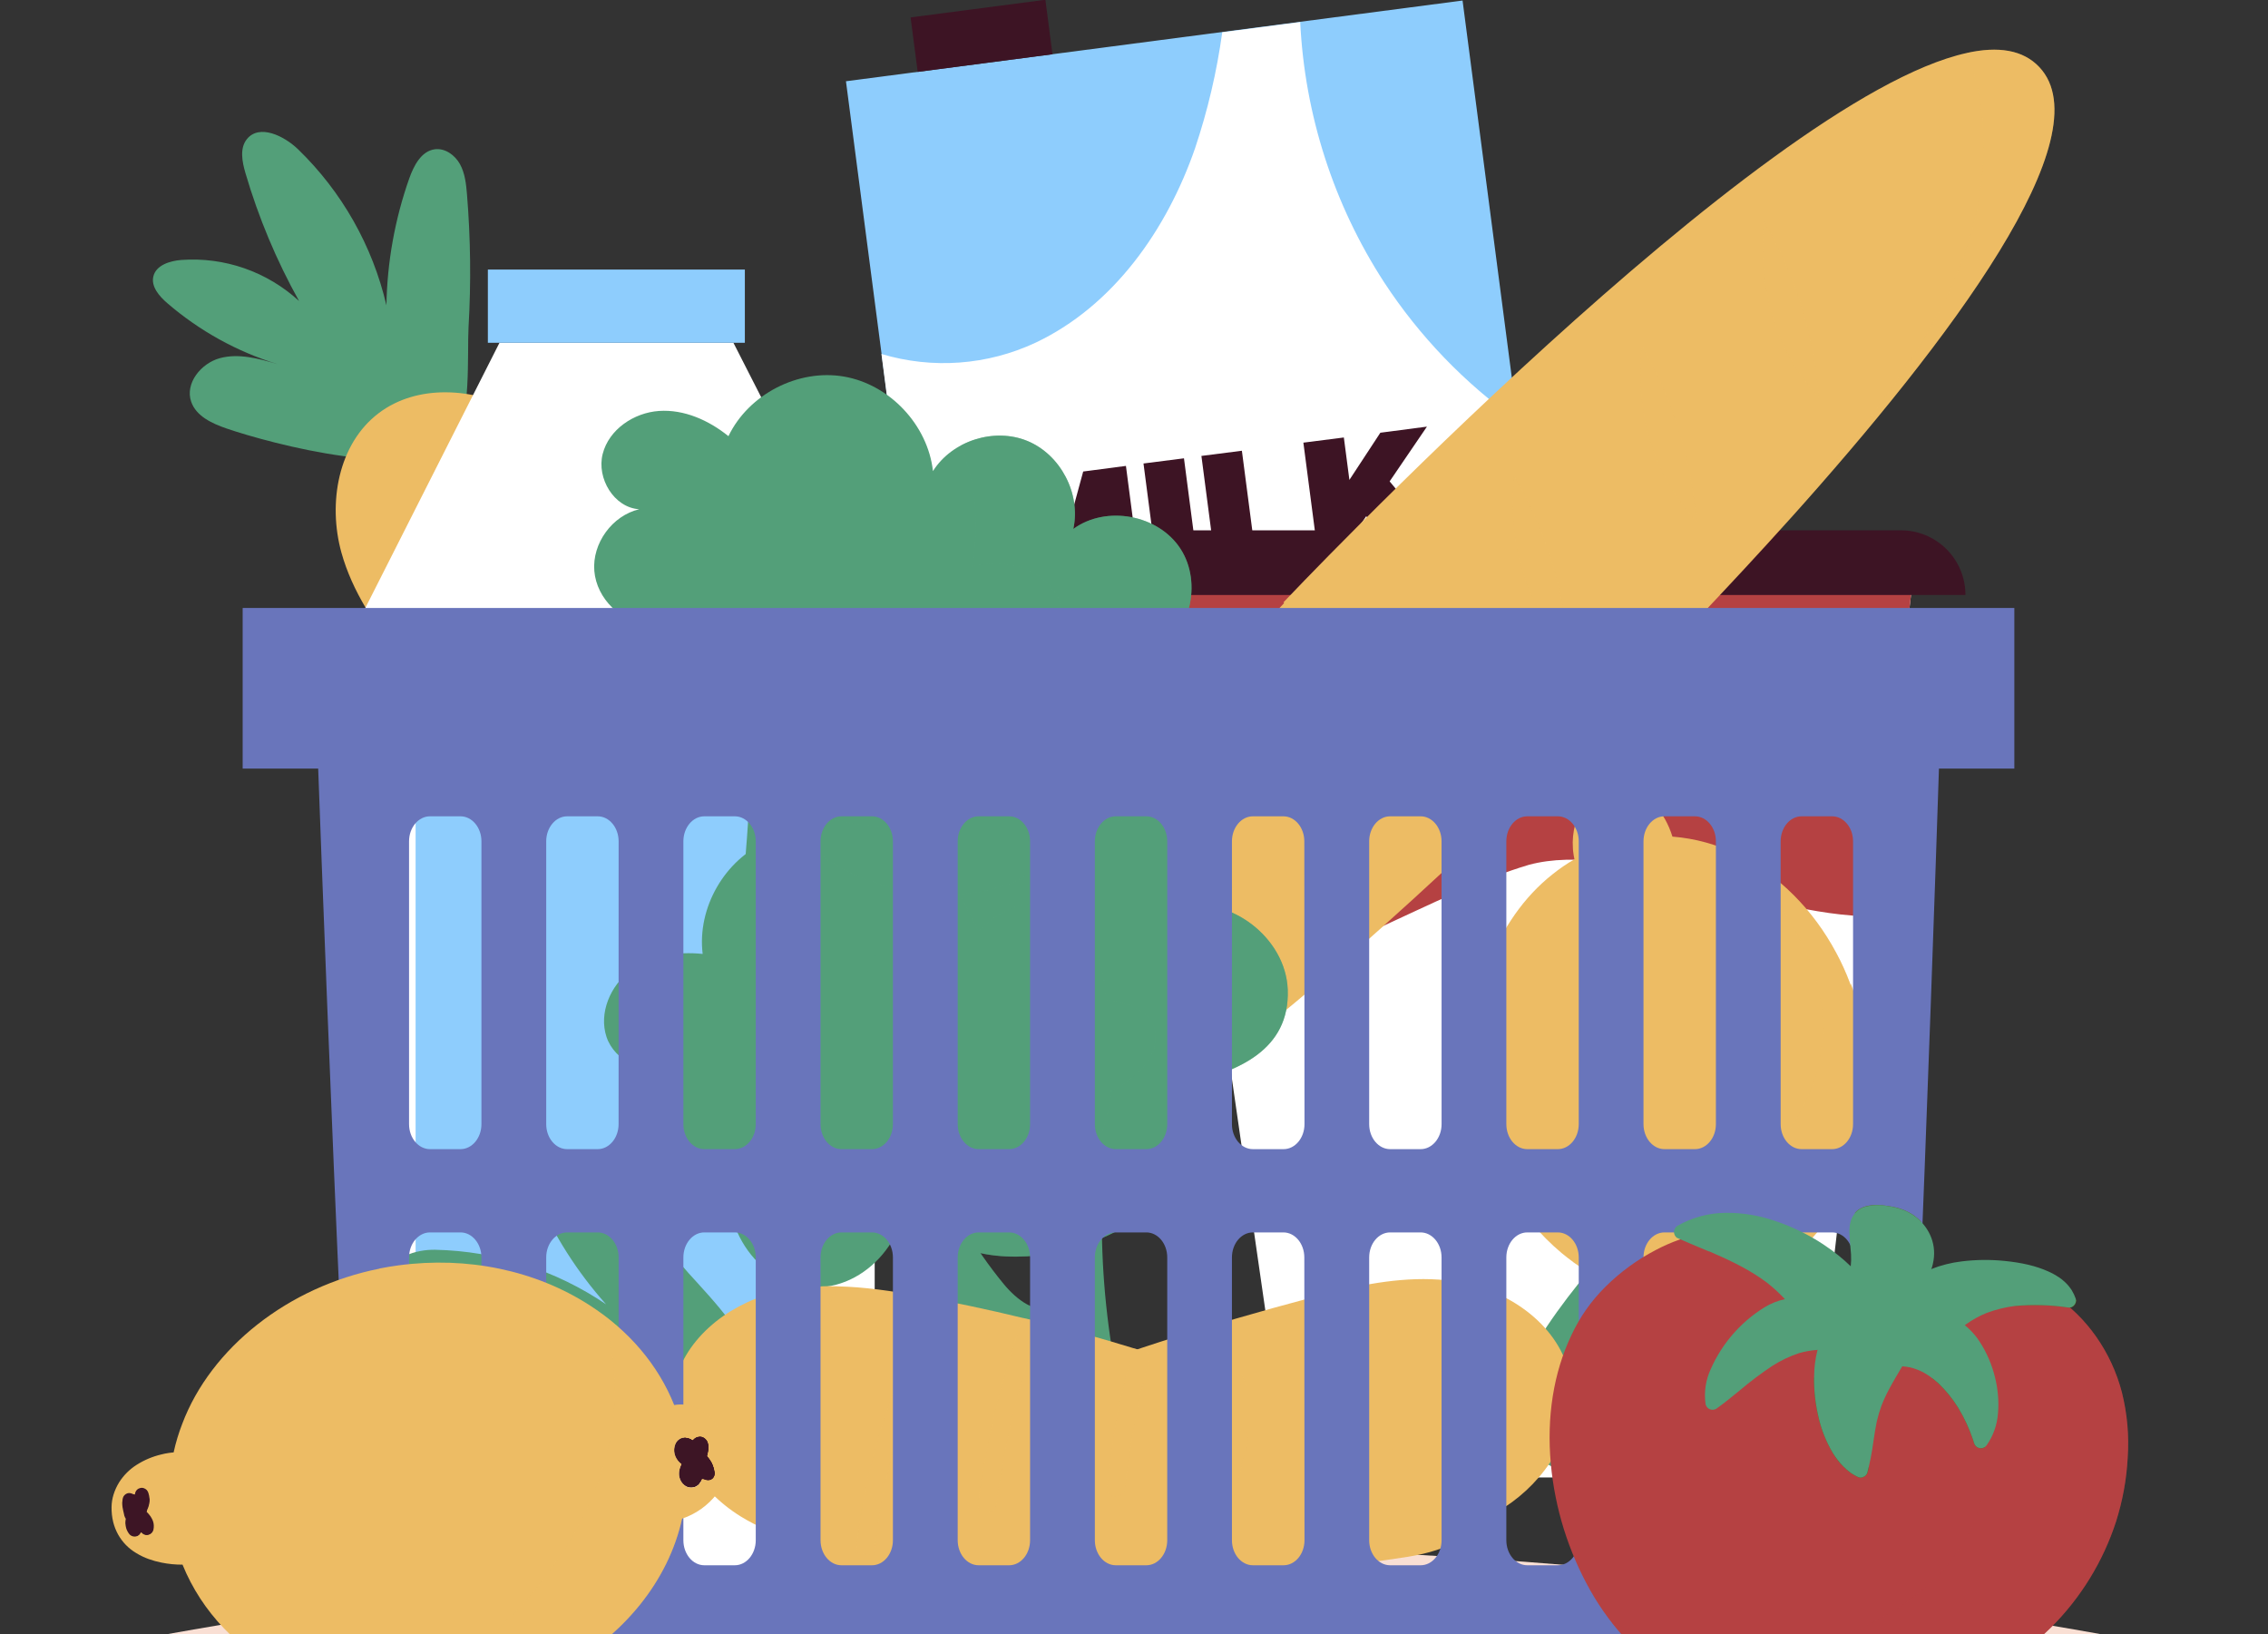 <svg width="279" height="201" viewBox="0 0 279 201" fill="none" xmlns="http://www.w3.org/2000/svg">
<rect x="0" y="0" width="279" height="201" fill="#333333" stroke="none"/>
<g style="mix-blend-mode:luminosity" clip-path="url(#clip0_4266_52626)">
<g style="mix-blend-mode:multiply">
<path d="M0 205.139C0 205.139 62.455 220.002 139.502 220.002C216.548 220.002 279 205.139 279 205.139C279 205.139 216.545 190.278 139.502 190.278C62.458 190.278 0 205.139 0 205.139Z" fill="#F9DFD4"/>
</g>
<path d="M57.446 23.901C57.342 22.631 57.202 21.312 56.583 20.191C55.964 19.07 54.739 18.19 53.473 18.364C51.817 18.596 50.903 20.375 50.344 21.951C48.575 26.968 47.627 32.238 47.536 37.558C45.832 30.247 42.059 23.583 36.667 18.364C34.931 16.69 31.907 15.239 30.387 17.094C29.457 18.225 29.784 19.895 30.197 21.3C31.803 26.77 34.013 32.044 36.788 37.024C34.845 35.239 32.558 33.87 30.067 33.002C27.577 32.133 24.935 31.785 22.304 31.976C20.889 32.088 19.214 32.612 18.871 33.978C18.553 35.248 19.588 36.436 20.584 37.294C24.534 40.7 29.146 43.25 34.128 44.785C31.821 44.108 29.368 43.428 27.052 44.054C24.735 44.68 22.73 47.148 23.52 49.419C24.136 51.195 26.078 52.091 27.852 52.701C33.31 54.575 51.42 59.423 55.876 54.115C57.983 51.605 57.462 43.428 57.637 40.248C57.957 34.802 57.893 29.339 57.446 23.901Z" fill="#539F79"/>
<path d="M41.997 67.962C43.339 72.777 46.192 77.009 49.375 80.925C49.838 81.497 50.349 82.085 50.838 82.644C51.177 83.07 51.523 83.457 51.866 83.864C60.078 93.368 69.053 102.965 78.722 111.615C79.274 112.12 79.845 112.629 80.423 113.115C86.243 118.282 92.406 123.049 98.87 127.381C108 133.449 111.271 128.915 107.835 119.891C106.613 116.679 105.318 113.496 103.922 110.335C103.649 109.646 103.332 108.944 103.036 108.245C99.911 101.196 96.436 94.267 92.631 87.539L91.498 85.602C89.518 82.183 87.455 78.813 85.304 75.519C84.901 74.883 84.491 74.28 84.056 73.667C81.609 69.974 79.056 66.363 76.399 62.834C74.413 60.204 72.274 57.561 69.919 55.277C69.319 54.693 68.713 54.13 68.091 53.632C66.694 52.433 65.175 51.385 63.56 50.503C58.279 47.701 51.352 47.208 46.585 50.82C41.571 54.62 40.324 61.91 41.997 67.962Z" fill="#EDBC64"/>
<g style="mix-blend-mode:multiply" opacity="0.4">
<path d="M97.175 114.585C99.397 113.181 101.678 111.761 103.922 110.335C103.649 109.646 103.332 108.943 103.036 108.245L95.995 112.657C94.786 113.454 95.947 115.354 97.175 114.585Z" fill="#EDBC64"/>
</g>
<g style="mix-blend-mode:multiply" opacity="0.4">
<path d="M78.723 111.628C79.275 112.133 79.846 112.641 80.424 113.127C84.832 109.739 89.391 106.562 94.098 103.597C95.326 102.832 94.145 100.9 92.917 101.669C88.028 104.744 83.296 108.064 78.723 111.628Z" fill="#EDBC64"/>
</g>
<g style="mix-blend-mode:multiply" opacity="0.4">
<path d="M79.093 97.562C83.307 93.834 87.837 90.481 92.631 87.539L91.498 85.602C86.522 88.648 81.828 92.133 77.472 96.015C76.38 96.977 78.001 98.524 79.093 97.562Z" fill="#EDBC64"/>
</g>
<g style="mix-blend-mode:multiply" opacity="0.4">
<path d="M66.103 88.27C72.022 83.334 78.461 79.058 85.305 75.519C84.902 74.884 84.493 74.28 84.058 73.667C77.073 77.293 70.502 81.669 64.462 86.717C63.371 87.632 65.002 89.185 66.103 88.27Z" fill="#EDBC64"/>
</g>
<g style="mix-blend-mode:multiply" opacity="0.4">
<path d="M49.375 80.925C49.838 81.497 50.349 82.085 50.838 82.644C56.59 77.417 63.17 73.184 70.31 70.118C71.608 69.55 70.992 67.386 69.647 67.965C62.231 71.154 55.385 75.532 49.375 80.925Z" fill="#EDBC64"/>
</g>
<g style="mix-blend-mode:multiply" opacity="0.4">
<path d="M51.944 65.083C52.169 65.275 52.456 65.377 52.752 65.372C53.048 65.367 53.331 65.254 53.55 65.055C58.51 61.025 64.025 57.732 69.924 55.277C69.324 54.692 68.718 54.13 68.096 53.631C62.287 56.177 56.844 59.489 51.912 63.479C51.439 63.876 51.541 64.708 51.944 65.083Z" fill="#EDBC64"/>
</g>
<path d="M179.918 0.065L104.066 9.994L118.302 118.972L194.154 109.043L179.918 0.065Z" fill="#8ECDFD"/>
<path d="M128.598 -0.029L112.016 2.142L112.891 8.844L129.474 6.674L128.598 -0.029Z" fill="#3D1424"/>
<path d="M186.657 51.745L188.878 68.898C188.71 68.994 188.538 69.073 188.367 69.165C181.808 72.593 175.886 77.831 173.135 84.731C171.199 89.556 170.552 95.471 166.28 98.435C161.324 101.872 154.647 99.245 148.827 97.66C137.955 94.655 126.036 95.942 115.903 100.837L108.43 43.542C114.707 45.425 121.457 44.929 127.394 42.151C136.99 37.611 143.549 28.234 147.012 18.234C148.568 13.594 149.688 8.819 150.356 3.971L159.946 2.716C160.499 14.104 164.056 25.141 170.257 34.705C174.611 41.361 180.174 47.141 186.657 51.745Z" fill="white"/>
<path d="M126.684 58.857L130.994 66.29L133.25 57.999L138.508 57.31L140.476 72.371L136.141 72.936L135.062 64.677L133.374 71.805L130.111 72.237L126.649 65.785L127.728 74.045L123.393 74.61L121.426 59.553L126.684 58.857Z" fill="#3D1424"/>
<path d="M145.647 56.376L147.611 71.437L142.632 72.072L140.668 57.011L145.647 56.376Z" fill="#3D1424"/>
<path d="M152.772 55.445L154.197 66.357L160.464 65.538L161.007 69.667L149.76 71.138L147.793 56.081L152.772 55.445Z" fill="#3D1424"/>
<path d="M171.874 68.263L168.066 63.498L166.822 65.322L167.282 68.867L162.303 69.518L160.336 54.448L165.315 53.813L165.997 59.032L169.805 53.228L175.536 52.478L170.948 59.213L177.812 67.472L171.874 68.263Z" fill="#3D1424"/>
<path d="M158.62 181.734H222.472L235.419 70.315H142.547L158.62 181.734Z" fill="white"/>
<path d="M235.419 70.331L230.491 112.733C216.125 112.647 199.642 103.267 188.072 106.38C176.22 109.903 163.475 118.718 149.839 120.878L142.547 70.331H235.419Z" fill="#B54142"/>
<path d="M136.184 73.19H241.781C241.783 72.146 241.579 71.111 241.182 70.146C240.784 69.181 240.2 68.303 239.463 67.564C238.726 66.825 237.851 66.239 236.887 65.838C235.924 65.438 234.891 65.232 233.847 65.232H144.133C143.09 65.232 142.057 65.438 141.093 65.838C140.13 66.239 139.254 66.825 138.518 67.564C137.781 68.303 137.197 69.181 136.799 70.146C136.401 71.111 136.197 72.146 136.199 73.19H136.184Z" fill="#3D1424"/>
<path d="M59.137 196.422H92.533C100.854 196.422 107.601 189.751 107.601 181.492V76.243L90.223 42.164H61.444L44.066 76.513V181.514C44.066 189.742 50.813 196.422 59.137 196.422Z" fill="white"/>
<path d="M51.127 165.23H100.543L100.543 81.614H51.127L51.127 165.23Z" fill="#8ECDFD"/>
<path d="M60.016 42.164L91.629 42.164V33.158H60.016V42.164Z" fill="#8ECDFD"/>
<path d="M169.91 114.15C190.854 95.44 209.365 75.63 209.365 75.63L209.32 75.595C212.811 71.901 216.441 68.009 220.015 64.029C240.032 41.761 258.787 16.697 250.879 8.263C248.864 6.115 245.786 5.664 241.949 6.515C216.517 12.081 157.886 74.089 157.886 74.089L157.966 74.188C139.516 93.467 115.76 120.628 112.377 135.901C111.514 139.738 111.952 142.82 114.09 144.846C122.497 152.791 147.595 134.106 169.91 114.15Z" fill="#EDBC64"/>
<g style="mix-blend-mode:multiply" opacity="0.7">
<path d="M223.747 48.898C223.165 41.268 220.863 33.87 217.013 27.259C216.27 35.531 218.18 42.742 223.747 48.898Z" fill="#EDBC64"/>
</g>
<g style="mix-blend-mode:multiply" opacity="0.7">
<path d="M208.684 64.156C208.101 56.526 205.798 49.128 201.95 42.516C201.208 50.788 203.118 57.999 208.684 64.156Z" fill="#EDBC64"/>
</g>
<g style="mix-blend-mode:multiply" opacity="0.7">
<path d="M192.994 80.179C192.413 72.55 190.111 65.153 186.264 58.542C185.518 66.805 187.428 74.016 192.994 80.179Z" fill="#EDBC64"/>
</g>
<g style="mix-blend-mode:multiply" opacity="0.7">
<path d="M172.479 99.118C171.897 91.489 169.596 84.09 165.748 77.478C165.002 85.751 166.913 92.962 172.479 99.118Z" fill="#EDBC64"/>
</g>
<g style="mix-blend-mode:multiply" opacity="0.7">
<path d="M153.629 119.887C153.046 112.257 150.744 104.859 146.895 98.248C146.153 106.545 148.063 113.743 153.629 119.887Z" fill="#EDBC64"/>
</g>
<g style="mix-blend-mode:multiply" opacity="0.3">
<path d="M220.012 64.029C222.081 61.38 224.204 58.775 226.298 56.16C232.477 48.397 238.528 40.277 241.784 30.896C244.482 23.044 244.98 14.12 241.946 6.515C245.783 5.664 248.861 6.115 250.876 8.263C258.784 16.706 240.029 41.761 220.012 64.029Z" fill="#EDBC64"/>
</g>
<path d="M137.537 130.411C136.98 131.148 136.199 131.682 135.311 131.934C134.423 132.186 133.478 132.141 132.618 131.806C132.301 139.749 131.984 147.691 131.666 155.631C131.593 157.511 131.323 159.722 129.683 160.637C127.525 161.838 125.024 159.83 123.457 157.924C119.75 153.423 117.065 148.521 114.289 143.572L107.285 144.544C108.098 147.721 111.179 151.533 112.702 153.521C114.225 155.51 123.841 174.538 124.282 174.56C128.973 174.845 133.669 174.072 138.022 172.299C134.886 158.53 134.721 144.249 137.537 130.411Z" fill="#539F79"/>
<path d="M145.074 111.555C147.391 107.107 145.258 100.929 140.698 98.864C136.138 96.799 130.09 99.277 128.287 103.946C126.758 99.801 122.033 97.107 117.688 97.911C113.344 98.715 109.882 102.898 109.917 107.32C106.312 102.873 99.666 101.24 94.411 103.483C89.156 105.725 85.739 111.666 86.44 117.339C83.355 117.022 80.068 117.508 77.58 119.363C75.092 121.218 73.632 124.611 74.613 127.555C75.593 130.5 79.373 132.355 82.07 130.847C79.7 133.299 79.459 137.517 81.534 140.221C83.609 142.924 87.741 143.785 90.737 142.127C87.436 148.372 91.962 157.257 98.949 158.255C106.096 159.274 112.087 152.292 111.459 145.481C111.503 145.551 111.56 145.608 111.605 145.675C112.087 148.912 114.534 151.673 117.507 153.086C120.62 154.567 124.203 154.76 127.637 154.43C137.243 153.506 151.653 144.941 146.341 133.445C146.325 133.359 146.318 133.273 146.299 133.188C152.234 131.784 158.675 129.179 158.418 121.752C158.187 115.348 151.294 110.077 145.074 111.555Z" fill="#539F79"/>
<g style="mix-blend-mode:multiply" opacity="0.5">
<path d="M145.076 111.555C147.392 107.107 145.26 100.929 140.7 98.864C136.14 96.799 130.091 99.277 128.289 103.946C126.759 99.801 122.034 97.107 117.689 97.911C114.894 98.422 112.469 100.344 111.102 102.825C115.245 105.785 118.442 109.884 120.304 114.626C120.304 114.626 124.719 109.563 130.262 111.615C135.806 113.667 136.086 123.051 136.086 123.051C136.086 123.051 139.529 123.178 141.233 125.122C142.937 127.066 142.766 130.961 136.682 134.249C136.682 134.249 136.682 143.223 127.08 148.159C122.132 150.701 118.048 151.504 115.243 151.679C115.934 152.238 116.688 152.715 117.49 153.099C120.603 154.579 124.185 154.773 127.619 154.443C137.225 153.518 151.635 144.954 146.323 133.458C146.307 133.372 146.301 133.286 146.282 133.2C152.216 131.796 158.658 129.191 158.401 121.764C158.188 115.348 151.296 110.077 145.076 111.555Z" fill="#539F79"/>
</g>
<path d="M212.558 190.937C213.748 191.401 214.992 191.852 216.268 191.785C217.544 191.718 218.873 191 219.27 189.784C219.787 188.195 218.591 186.607 217.42 185.4C213.688 181.611 209.37 178.449 204.631 176.038C211.944 177.706 219.581 177.227 226.629 174.66C228.892 173.83 231.513 171.75 230.507 169.555C229.898 168.227 228.254 167.785 226.813 167.544C221.196 166.593 215.491 166.274 209.804 166.591C212.255 165.625 214.484 164.168 216.353 162.31C218.223 160.452 219.694 158.231 220.676 155.784C221.196 154.462 221.472 152.728 220.384 151.816C219.378 150.971 217.845 151.387 216.655 151.905C211.867 153.971 207.557 157.006 203.996 160.819C205.615 159.037 207.297 157.131 207.754 154.783C208.211 152.436 206.865 149.535 204.479 149.253C202.613 149.03 200.96 150.387 199.636 151.718C195.562 155.809 183.284 169.987 186.099 176.321C187.428 179.317 195.006 182.417 197.78 183.977C202.537 186.641 207.475 188.966 212.558 190.937Z" fill="#539F79"/>
<path d="M179.75 157.74C174.838 156.844 169.789 157.559 164.877 158.709C164.159 158.874 163.411 159.074 162.693 159.274C162.16 159.388 161.662 159.535 161.148 159.665C149.016 162.892 136.469 166.771 124.464 171.685C123.772 171.962 123.064 172.254 122.372 172.562C115.184 175.536 108.205 178.996 101.485 182.918C92.038 188.477 94.682 193.401 104.291 194.265C107.708 194.583 111.132 194.799 114.585 194.929C115.324 194.983 116.092 195.005 116.848 195.043C124.549 195.32 132.292 195.221 140.013 194.726L142.235 194.557C146.174 194.271 150.096 193.884 154.001 193.395C154.744 193.309 155.471 193.204 156.223 193.077C160.612 192.493 164.972 191.762 169.304 190.926C172.537 190.291 175.838 189.538 178.928 188.404C179.715 188.118 180.486 187.82 181.207 187.48C182.895 186.745 184.501 185.837 186.002 184.77C190.832 181.244 194.303 175.221 193.139 169.351C191.92 163.197 185.916 158.887 179.75 157.74Z" fill="#EDBC64"/>
<g style="mix-blend-mode:multiply" opacity="0.4">
<path d="M113.718 186.994C114.001 189.625 114.283 192.284 114.585 194.936C115.324 194.99 116.092 195.012 116.847 195.05C116.555 192.297 116.262 189.544 115.968 186.791C115.784 185.327 113.566 185.552 113.718 186.994Z" fill="#EDBC64"/>
</g>
<g style="mix-blend-mode:multiply" opacity="0.4">
<path d="M124.462 171.686C123.771 171.962 123.063 172.254 122.371 172.562C123.479 178.007 124.339 183.509 124.942 189.036C125.094 190.479 127.344 190.26 127.191 188.817C126.566 183.071 125.656 177.346 124.462 171.686Z" fill="#EDBC64"/>
</g>
<g style="mix-blend-mode:multiply" opacity="0.4">
<path d="M136.923 178.173C138.425 183.596 139.454 189.14 139.998 194.742L142.219 194.574C141.666 188.76 140.597 183.008 139.024 177.385C138.634 175.987 136.533 176.768 136.923 178.173Z" fill="#EDBC64"/>
</g>
<g style="mix-blend-mode:multiply" opacity="0.4">
<path d="M150.954 170.548C152.796 178.039 153.818 185.708 154.001 193.42C154.743 193.334 155.47 193.229 156.222 193.102C156.022 185.228 154.968 177.398 153.08 169.751C152.731 168.359 150.618 169.157 150.954 170.548Z" fill="#EDBC64"/>
</g>
<g style="mix-blend-mode:multiply" opacity="0.4">
<path d="M164.875 158.709C164.158 158.874 163.409 159.074 162.691 159.274C164.866 166.739 165.788 174.513 165.417 182.28C165.36 183.697 167.572 184.087 167.639 182.626C168.022 174.556 167.089 166.478 164.875 158.709Z" fill="#EDBC64"/>
</g>
<g style="mix-blend-mode:multiply" opacity="0.4">
<path d="M177.981 167.95C177.365 168.201 177.184 168.811 177.305 169.408C178.752 175.638 179.295 182.043 178.917 188.427C179.704 188.141 180.475 187.843 181.195 187.503C181.452 181.159 180.86 174.81 179.437 168.624C179.285 168.03 178.492 167.757 177.981 167.95Z" fill="#EDBC64"/>
</g>
<path d="M125.515 92.326C124.648 92.644 123.702 92.67 122.819 92.401C121.937 92.131 121.166 91.581 120.624 90.834C116.063 97.346 111.501 103.856 106.938 110.364C105.859 111.904 104.437 113.62 102.562 113.499C100.099 113.337 99.071 110.297 98.791 107.845C98.109 102.05 98.5 96.472 98.842 90.808L92.429 87.832C91.391 90.945 91.918 95.827 92.112 98.315C92.305 100.802 90.119 122.022 90.477 122.279C94.272 125.066 98.644 126.962 103.269 127.829C108.076 114.545 115.66 102.441 125.515 92.326Z" fill="#539F79"/>
<path d="M142.05 80.551C146.398 78.073 147.946 71.716 145.223 67.51C142.501 63.305 136.078 62.11 132.035 65.064C132.987 60.747 130.474 55.925 126.393 54.242C122.312 52.558 117.126 54.207 114.769 57.946C114.134 52.259 109.434 47.278 103.805 46.316C98.175 45.353 92.088 48.498 89.61 53.651C87.195 51.7 84.158 50.337 81.064 50.55C77.97 50.763 74.908 52.825 74.14 55.833C73.372 58.841 75.536 62.441 78.633 62.641C75.314 63.419 72.829 66.834 73.112 70.233C73.394 73.632 76.406 76.586 79.808 76.812C73.658 80.278 72.658 90.198 77.996 94.823C83.454 99.553 92.276 96.93 95.421 90.862C95.421 90.942 95.421 91.021 95.421 91.104C94.078 94.087 94.643 97.733 96.373 100.532C98.191 103.464 101.101 105.567 104.163 107.149C112.731 111.574 129.49 112.181 131.238 99.636C131.273 99.553 131.311 99.477 131.343 99.398C137.093 101.431 143.913 102.727 147.718 96.342C151.024 90.846 148.076 82.682 142.05 80.551Z" fill="#539F79"/>
<g style="mix-blend-mode:multiply" opacity="0.5">
<path d="M142.05 80.554C146.398 78.073 147.947 71.716 145.224 67.51C142.501 63.304 136.078 62.11 132.035 65.064C132.987 60.747 130.474 55.925 126.393 54.242C123.765 53.155 120.681 53.46 118.196 54.804C120.08 59.538 120.552 64.718 119.554 69.715C119.554 69.715 126.006 67.847 129.557 72.574C133.108 77.301 128.287 85.332 128.287 85.332C128.287 85.332 131.115 87.304 131.496 89.861C131.877 92.419 129.627 95.602 122.737 95.071C122.737 95.071 117.876 102.613 107.14 101.567C101.599 101.031 97.737 99.484 95.281 98.114C95.561 98.959 95.938 99.768 96.405 100.525C98.223 103.458 101.133 105.561 104.195 107.142C112.763 111.568 129.522 112.174 131.27 99.63C131.305 99.547 131.343 99.471 131.375 99.391C137.125 101.424 143.945 102.721 147.75 96.335C151.025 90.846 148.077 82.682 142.05 80.554Z" fill="#539F79"/>
</g>
<path d="M209.149 159.872C209.214 160.034 209.31 160.182 209.432 160.307C209.494 160.37 209.559 160.428 209.629 160.482C209.5 160.651 209.432 160.86 209.438 161.073C209.443 161.253 209.501 161.427 209.603 161.575C210.27 162.423 211.428 161.695 211.78 161.454C212.037 161.575 212.308 161.665 212.586 161.721C212.963 161.788 213.349 161.788 213.725 161.721L213.868 161.686C213.994 161.649 214.107 161.578 214.197 161.482C214.286 161.386 214.348 161.268 214.376 161.14C214.396 161.061 214.401 160.979 214.392 160.898C214.367 160.719 214.286 160.552 214.16 160.422C214.106 160.343 214.057 160.26 214.014 160.174C214.177 160.035 214.318 159.872 214.433 159.691C214.566 159.475 214.621 159.221 214.592 158.97C214.56 158.682 214.425 158.415 214.211 158.22C213.997 158.049 213.743 157.933 213.473 157.885C213.203 157.837 212.926 157.857 212.665 157.944C212.397 158.033 212.149 158.177 211.939 158.366L211.856 158.436L211.777 158.506C211.558 158.337 211.304 158.219 211.034 158.16C210.759 158.091 210.471 158.09 210.194 158.156C209.918 158.223 209.662 158.355 209.448 158.541C209.311 158.665 209.206 158.819 209.139 158.991C209.072 159.163 209.047 159.348 209.064 159.532C209.077 159.642 209.107 159.749 209.153 159.85L209.149 159.872Z" fill="#3D1525"/>
<path d="M196.362 101.17C196.417 101.327 196.519 101.462 196.655 101.556C196.791 101.651 196.952 101.7 197.118 101.698C197.223 101.704 197.329 101.704 197.435 101.698C197.568 101.684 197.701 101.663 197.832 101.634C197.975 101.595 198.113 101.539 198.244 101.469C198.466 101.35 198.672 101.203 198.857 101.031L199.031 100.881C199.095 100.932 199.165 100.972 199.241 101.002C199.548 101.154 199.882 101.242 200.224 101.259C200.558 101.269 200.888 101.184 201.176 101.015C201.288 100.944 201.379 100.845 201.44 100.728C201.502 100.611 201.531 100.48 201.525 100.348C201.515 100.215 201.474 100.087 201.405 99.973C201.311 99.825 201.17 99.713 201.005 99.655C201.007 99.633 201.014 99.611 201.024 99.591C201.035 99.571 201.05 99.554 201.069 99.541C201.146 99.463 201.204 99.368 201.238 99.264C201.272 99.16 201.281 99.049 201.265 98.94C201.26 98.895 201.251 98.851 201.24 98.807C201.198 98.683 201.126 98.571 201.03 98.481C200.934 98.392 200.818 98.328 200.691 98.296C200.52 98.244 200.343 98.214 200.164 98.207C199.95 98.208 199.738 98.234 199.529 98.283C199.373 98.331 199.222 98.395 199.079 98.473C198.96 98.439 198.837 98.424 198.714 98.429L198.431 98.448C198.206 98.467 198 98.486 197.797 98.518C197.634 98.543 197.472 98.58 197.314 98.629C197.182 98.676 197.054 98.733 196.93 98.801C196.788 98.87 196.669 98.981 196.592 99.12C196.515 99.259 196.482 99.418 196.499 99.576C196.511 99.691 196.554 99.8 196.623 99.893C196.702 99.998 196.778 100.093 196.87 100.211C196.808 100.241 196.749 100.276 196.692 100.316C196.572 100.391 196.476 100.499 196.415 100.628C196.354 100.756 196.332 100.899 196.35 101.04C196.35 101.088 196.35 101.129 196.372 101.174L196.362 101.17Z" fill="#3D1525"/>
<path d="M181.325 133.344C181.408 134.087 181.512 134.799 181.643 135.463C182.959 142.975 186.685 149.611 192.115 154.141C196.072 157.429 200.651 159.351 205.354 159.697C205.352 159.72 205.352 159.742 205.354 159.764C205.436 160.407 205.684 161.016 206.074 161.533C206.767 162.542 207.806 163.26 208.994 163.551C209.596 163.722 210.221 163.802 210.847 163.786C211.519 163.763 212.184 163.649 212.824 163.446C214.084 163.028 215.198 162.256 216.032 161.222C216.686 160.346 217.121 159.327 217.302 158.249C217.41 157.761 217.465 157.262 217.467 156.762C223.496 153.29 227.799 146.787 229.284 138.935C229.921 135.731 230.059 132.447 229.694 129.201C229.614 128.499 229.513 127.781 229.376 127.079C228.998 124.994 228.423 122.95 227.66 120.974V121.215L227.568 120.913C227.093 119.641 226.531 118.404 225.886 117.209C223.049 111.892 218.787 107.625 213.884 105.192L213.767 105.132C211.257 103.882 208.53 103.127 205.735 102.908C205.508 102.169 205.205 101.456 204.83 100.78C204.594 100.353 204.327 99.944 204.031 99.557C203.723 99.151 203.375 98.778 202.99 98.445C202.272 97.799 201.396 97.356 200.451 97.158C199.97 97.062 199.478 97.028 198.988 97.057C198.437 97.094 197.894 97.201 197.37 97.374C196.918 97.523 196.49 97.737 196.1 98.01C195.703 98.293 195.34 98.624 195.021 98.994C194.43 99.699 194.003 100.527 193.771 101.418C193.517 102.368 193.422 103.354 193.492 104.334C193.492 104.48 193.514 104.623 193.527 104.763C193.562 105.077 193.615 105.389 193.685 105.697C192.737 106.242 191.833 106.86 190.982 107.546C183.969 113.08 180.167 123.213 181.293 133.356L181.325 133.344ZM201.505 100.332C201.511 100.464 201.482 100.595 201.42 100.713C201.359 100.83 201.268 100.929 201.156 100.999C200.868 101.17 200.538 101.256 200.204 101.247C199.86 101.228 199.524 101.14 199.217 100.986C199.141 100.958 199.071 100.918 199.007 100.869L198.836 101.015C198.658 101.191 198.456 101.342 198.236 101.463C198.105 101.534 197.967 101.592 197.824 101.634C197.636 101.669 197.528 101.685 197.427 101.698C197.321 101.704 197.215 101.704 197.11 101.698C196.945 101.699 196.783 101.649 196.648 101.554C196.513 101.46 196.41 101.326 196.354 101.17C196.31 101.012 196.317 100.844 196.374 100.69C196.431 100.536 196.535 100.404 196.672 100.313C196.726 100.272 196.785 100.237 196.846 100.208C196.751 100.093 196.668 99.989 196.586 99.89C196.514 99.799 196.47 99.689 196.462 99.573C196.445 99.415 196.477 99.256 196.554 99.117C196.631 98.979 196.75 98.868 196.894 98.801C197.016 98.731 197.145 98.673 197.278 98.626C197.436 98.576 197.597 98.538 197.76 98.511C197.976 98.48 198.188 98.464 198.395 98.448L198.68 98.426C198.804 98.423 198.927 98.439 199.045 98.473C199.192 98.396 199.346 98.333 199.505 98.286C199.714 98.237 199.926 98.211 200.14 98.207C200.319 98.217 200.495 98.248 200.667 98.299C200.793 98.331 200.91 98.394 201.006 98.483C201.102 98.572 201.174 98.683 201.216 98.807C201.23 98.851 201.238 98.897 201.241 98.944C201.258 99.052 201.248 99.163 201.213 99.268C201.179 99.372 201.12 99.467 201.041 99.544C201.024 99.557 201.009 99.573 200.999 99.593C200.989 99.612 200.984 99.633 200.984 99.655C201.147 99.717 201.285 99.828 201.381 99.973C201.452 100.085 201.494 100.214 201.502 100.348L201.505 100.332ZM209.629 160.491C209.56 160.436 209.494 160.376 209.432 160.314C209.309 160.19 209.214 160.041 209.153 159.878C209.101 159.78 209.07 159.672 209.06 159.561C209.043 159.377 209.068 159.191 209.136 159.019C209.203 158.847 209.31 158.693 209.448 158.57C209.662 158.383 209.918 158.251 210.194 158.185C210.471 158.118 210.759 158.12 211.034 158.188C211.304 158.248 211.557 158.365 211.777 158.531L211.872 158.449L211.955 158.379C212.166 158.189 212.415 158.045 212.684 157.956C212.944 157.869 213.221 157.848 213.491 157.897C213.761 157.945 214.014 158.061 214.227 158.233C214.441 158.428 214.578 158.694 214.611 158.983C214.638 159.235 214.582 159.49 214.449 159.707C214.332 159.885 214.192 160.046 214.033 160.186C214.073 160.274 214.119 160.358 214.173 160.437C214.301 160.565 214.384 160.731 214.408 160.911C214.418 160.992 214.411 161.074 214.389 161.152C214.361 161.281 214.3 161.399 214.211 161.496C214.123 161.593 214.01 161.664 213.884 161.702L213.741 161.734C213.365 161.802 212.979 161.802 212.602 161.734C212.323 161.679 212.052 161.59 211.796 161.467C211.447 161.711 210.282 162.439 209.619 161.587C209.505 161.427 209.446 161.234 209.451 161.037C209.455 160.84 209.523 160.65 209.644 160.495L209.629 160.491Z" fill="#EDBC64"/>
<path d="M196.456 101.145C196.496 101.285 196.583 101.407 196.703 101.49C196.823 101.573 196.967 101.613 197.113 101.602C197.218 101.61 197.324 101.61 197.43 101.602C197.535 101.602 197.636 101.57 197.747 101.548C197.941 101.504 198.127 101.431 198.299 101.332C198.481 101.223 198.653 101.096 198.81 100.954L199.061 100.821L199.159 100.872L199.255 100.919C199.552 101.063 199.876 101.143 200.207 101.154C200.522 101.165 200.835 101.089 201.111 100.935C201.214 100.871 201.297 100.781 201.353 100.673C201.409 100.566 201.435 100.446 201.428 100.325V100.277C201.418 100.177 201.387 100.079 201.336 99.992C201.255 99.877 201.146 99.785 201.019 99.725L200.921 99.594L201.041 99.496C201.106 99.424 201.153 99.338 201.181 99.245C201.208 99.153 201.215 99.055 201.2 98.959C201.197 98.914 201.187 98.87 201.168 98.829C201.134 98.718 201.071 98.619 200.986 98.54C200.902 98.461 200.798 98.405 200.686 98.378C200.32 98.28 199.935 98.28 199.569 98.378C199.435 98.413 199.305 98.463 199.182 98.527L199.052 98.565C198.951 98.524 198.842 98.509 198.734 98.521L198.464 98.54C198.245 98.556 198.023 98.572 197.804 98.61C197.641 98.635 197.48 98.673 197.322 98.721C197.169 98.764 197.021 98.827 196.884 98.908C196.774 98.977 196.685 99.075 196.629 99.192C196.573 99.309 196.551 99.44 196.567 99.569C196.575 99.676 196.614 99.778 196.678 99.865C196.773 99.982 196.853 100.111 196.916 100.249L196.729 100.385C196.626 100.455 196.545 100.55 196.493 100.662C196.441 100.774 196.42 100.898 196.434 101.021C196.44 101.065 196.45 101.108 196.462 101.151L196.456 101.145Z" fill="#3D1525"/>
<path d="M209.184 159.846C209.251 160.004 209.347 160.147 209.466 160.269C209.528 160.33 209.594 160.388 209.663 160.44L209.635 160.542C209.525 160.723 209.475 160.935 209.492 161.146C209.5 161.294 209.55 161.437 209.635 161.559C210.187 162.261 211.101 161.876 211.773 161.422C212.04 161.537 212.316 161.626 212.599 161.689C213.02 161.757 213.451 161.743 213.868 161.648C213.984 161.612 214.089 161.546 214.171 161.457C214.254 161.368 214.311 161.258 214.338 161.139C214.347 161.067 214.347 160.993 214.338 160.92C214.312 160.75 214.237 160.591 214.122 160.463C214.048 160.369 213.994 160.261 213.963 160.145C214.134 160.02 214.279 159.862 214.388 159.681C214.515 159.476 214.568 159.234 214.537 158.995C214.507 158.722 214.378 158.469 214.176 158.284C213.969 158.114 213.721 158.001 213.458 157.955C213.194 157.91 212.923 157.933 212.672 158.023C212.373 158.116 212.1 158.277 211.875 158.493L211.748 158.573C211.521 158.424 211.27 158.317 211.006 158.255C210.738 158.191 210.458 158.191 210.191 158.256C209.923 158.322 209.675 158.45 209.466 158.63C209.337 158.75 209.237 158.898 209.174 159.064C209.112 159.229 209.089 159.407 209.108 159.583C209.118 159.68 209.141 159.775 209.178 159.866L209.184 159.846Z" fill="#3D1525"/>
<path d="M196.456 101.145C196.496 101.285 196.583 101.407 196.703 101.49C196.823 101.573 196.967 101.613 197.113 101.602C197.218 101.61 197.324 101.61 197.43 101.602C197.535 101.602 197.636 101.57 197.747 101.548C197.941 101.504 198.127 101.431 198.299 101.332C198.481 101.223 198.653 101.096 198.81 100.954L199.061 100.821L199.159 100.872L199.255 100.919C199.552 101.063 199.876 101.143 200.207 101.154C200.522 101.165 200.835 101.089 201.111 100.935C201.214 100.871 201.297 100.781 201.353 100.673C201.409 100.566 201.435 100.446 201.428 100.325V100.277C201.418 100.177 201.387 100.079 201.336 99.992C201.255 99.877 201.146 99.785 201.019 99.725L200.921 99.594L201.041 99.496C201.106 99.424 201.153 99.338 201.181 99.245C201.208 99.153 201.215 99.055 201.2 98.959C201.197 98.914 201.187 98.87 201.168 98.829C201.134 98.718 201.071 98.619 200.986 98.54C200.902 98.461 200.798 98.405 200.686 98.378C200.32 98.28 199.935 98.28 199.569 98.378C199.435 98.413 199.305 98.463 199.182 98.527L199.052 98.565C198.951 98.524 198.842 98.509 198.734 98.521L198.464 98.54C198.245 98.556 198.023 98.572 197.804 98.61C197.641 98.635 197.48 98.673 197.322 98.721C197.169 98.764 197.021 98.827 196.884 98.908C196.774 98.977 196.685 99.075 196.629 99.192C196.573 99.309 196.551 99.44 196.567 99.569C196.575 99.676 196.614 99.778 196.678 99.865C196.773 99.982 196.853 100.111 196.916 100.249L196.729 100.385C196.626 100.455 196.545 100.55 196.493 100.662C196.441 100.774 196.42 100.898 196.434 101.021C196.44 101.065 196.45 101.108 196.462 101.151L196.456 101.145Z" fill="#3D1525"/>
<path d="M209.184 159.846C209.251 160.004 209.347 160.147 209.466 160.269C209.528 160.33 209.594 160.388 209.663 160.44L209.635 160.542C209.525 160.723 209.475 160.935 209.492 161.146C209.5 161.294 209.55 161.437 209.635 161.559C210.187 162.261 211.101 161.876 211.773 161.422C212.04 161.537 212.316 161.626 212.599 161.689C213.02 161.757 213.451 161.743 213.868 161.648C213.984 161.612 214.089 161.546 214.171 161.457C214.254 161.368 214.311 161.258 214.338 161.139C214.347 161.067 214.347 160.993 214.338 160.92C214.312 160.75 214.237 160.591 214.122 160.463C214.048 160.369 213.994 160.261 213.963 160.145C214.134 160.02 214.279 159.862 214.388 159.681C214.515 159.476 214.568 159.234 214.537 158.995C214.507 158.722 214.378 158.469 214.176 158.284C213.969 158.114 213.721 158.001 213.458 157.955C213.194 157.91 212.923 157.933 212.672 158.023C212.373 158.116 212.1 158.277 211.875 158.493L211.748 158.573C211.521 158.424 211.27 158.317 211.006 158.255C210.738 158.191 210.458 158.191 210.191 158.256C209.923 158.322 209.675 158.45 209.466 158.63C209.337 158.75 209.237 158.898 209.174 159.064C209.112 159.229 209.089 159.407 209.108 159.583C209.118 159.68 209.141 159.775 209.178 159.866L209.184 159.846Z" fill="#3D1525"/>
<path d="M209.184 159.846C209.251 160.004 209.347 160.147 209.466 160.269C209.528 160.33 209.594 160.388 209.663 160.44L209.635 160.542C209.525 160.723 209.475 160.935 209.492 161.146C209.5 161.294 209.55 161.437 209.635 161.559C210.187 162.261 211.101 161.876 211.773 161.422C212.04 161.537 212.316 161.626 212.599 161.689C213.02 161.757 213.451 161.743 213.868 161.648C213.984 161.612 214.089 161.546 214.171 161.457C214.254 161.368 214.311 161.258 214.338 161.139C214.347 161.067 214.347 160.993 214.338 160.92C214.312 160.75 214.237 160.591 214.122 160.463C214.048 160.369 213.994 160.261 213.963 160.145C214.134 160.02 214.279 159.862 214.388 159.681C214.515 159.476 214.568 159.234 214.537 158.995C214.507 158.722 214.378 158.469 214.176 158.284C213.969 158.114 213.721 158.001 213.458 157.955C213.194 157.91 212.923 157.933 212.672 158.023C212.373 158.116 212.1 158.277 211.875 158.493L211.748 158.573C211.521 158.424 211.27 158.317 211.006 158.255C210.738 158.191 210.458 158.191 210.191 158.256C209.923 158.322 209.675 158.45 209.466 158.63C209.337 158.75 209.237 158.898 209.174 159.064C209.112 159.229 209.089 159.407 209.108 159.583C209.118 159.68 209.141 159.775 209.178 159.866L209.184 159.846Z" fill="#3D1525"/>
<path d="M196.454 101.145C196.494 101.285 196.581 101.407 196.701 101.49C196.821 101.573 196.965 101.613 197.111 101.602C197.216 101.61 197.322 101.61 197.428 101.602C197.533 101.602 197.634 101.57 197.745 101.548C197.939 101.504 198.125 101.431 198.297 101.332C198.48 101.223 198.651 101.096 198.808 100.954L199.059 100.821L199.157 100.872L199.253 100.919C199.55 101.063 199.875 101.143 200.205 101.154C200.52 101.165 200.833 101.089 201.109 100.935C201.212 100.871 201.295 100.781 201.351 100.673C201.407 100.566 201.433 100.446 201.426 100.325V100.277C201.416 100.177 201.385 100.079 201.334 99.992C201.253 99.877 201.144 99.785 201.017 99.725L200.919 99.594L201.039 99.496C201.104 99.424 201.151 99.338 201.179 99.245C201.206 99.153 201.213 99.055 201.198 98.959C201.195 98.914 201.185 98.87 201.166 98.829C201.132 98.718 201.069 98.619 200.984 98.54C200.9 98.461 200.796 98.405 200.684 98.378C200.318 98.28 199.933 98.28 199.567 98.378C199.433 98.413 199.303 98.463 199.18 98.527L199.05 98.565L199.002 98.549C198.866 98.626 198.729 98.708 198.593 98.791C198.477 98.711 198.346 98.657 198.208 98.632C198.07 98.608 197.929 98.613 197.793 98.648C197.598 98.708 197.433 98.841 197.333 99.019C197.26 99.156 197.224 99.309 197.228 99.464C197.231 99.591 197.255 99.717 197.301 99.836C197.299 99.842 197.299 99.849 197.301 99.855C197.187 99.947 197.076 100.049 196.962 100.147L197.022 100.1L196.958 100.154C196.945 100.169 196.93 100.183 196.914 100.195L196.939 100.249L196.752 100.385C196.65 100.455 196.568 100.55 196.516 100.662C196.464 100.774 196.444 100.898 196.457 101.021C196.463 101.065 196.473 101.108 196.485 101.151L196.454 101.145Z" fill="#3D1525"/>
<path d="M196.67 99.874C196.758 99.981 196.832 100.099 196.892 100.224C197.039 100.356 197.214 100.453 197.403 100.51C197.667 100.582 197.935 100.638 198.206 100.678C198.397 100.722 198.598 100.689 198.765 100.585C198.932 100.482 199.051 100.316 199.097 100.125C199.12 100.028 199.12 99.927 199.097 99.83C199.213 99.763 199.308 99.666 199.373 99.549C199.437 99.432 199.468 99.299 199.462 99.166C199.457 99.041 199.421 98.92 199.357 98.812C199.293 98.705 199.204 98.615 199.097 98.55L199.005 98.575C198.905 98.534 198.796 98.519 198.688 98.531L198.418 98.55C198.199 98.566 197.977 98.582 197.758 98.62C197.595 98.645 197.434 98.683 197.276 98.731C197.122 98.774 196.975 98.837 196.838 98.918C196.728 98.987 196.639 99.085 196.583 99.202C196.526 99.319 196.505 99.45 196.521 99.579C196.529 99.686 196.568 99.788 196.632 99.874H196.67Z" fill="#3D1525"/>
<g style="mix-blend-mode:multiply" opacity="0.3">
<path d="M205.361 159.697C205.36 159.72 205.36 159.742 205.361 159.764C205.443 160.407 205.692 161.017 206.082 161.534C206.774 162.542 207.814 163.26 209.001 163.551C209.604 163.722 210.228 163.802 210.854 163.786C211.526 163.763 212.191 163.649 212.831 163.446C214.092 163.028 215.205 162.256 216.04 161.222C216.693 160.346 217.129 159.327 217.309 158.249C217.417 157.761 217.473 157.262 217.474 156.762C223.504 153.29 227.807 146.787 229.292 138.935C229.928 135.731 230.066 132.448 229.701 129.201C229.622 128.499 229.52 127.781 229.384 127.079C229.006 124.994 228.431 122.95 227.667 120.974V121.215L227.575 120.914C227.101 119.641 226.539 118.404 225.893 117.21C223.056 111.892 218.794 107.626 213.891 105.192L213.774 105.132C213.342 104.919 212.904 104.744 212.47 104.56C213.422 105.326 231.894 120.421 220.59 138.179C211.873 151.87 201.531 155.295 193.445 155.18C196.916 157.775 201.045 159.34 205.361 159.697ZM211.023 158.198C211.292 158.258 211.545 158.375 211.765 158.541L211.86 158.459L211.943 158.389C212.154 158.199 212.403 158.055 212.673 157.966C212.932 157.879 213.21 157.858 213.479 157.906C213.749 157.955 214.002 158.07 214.215 158.243C214.43 158.437 214.566 158.704 214.599 158.992C214.627 159.245 214.57 159.5 214.437 159.717C214.321 159.894 214.181 160.056 214.021 160.196C214.061 160.284 214.108 160.368 214.161 160.447C214.289 160.575 214.372 160.741 214.396 160.92C214.406 161.001 214.4 161.084 214.377 161.162C214.35 161.29 214.288 161.409 214.2 161.506C214.111 161.602 213.998 161.673 213.872 161.711L213.73 161.743C213.353 161.812 212.967 161.812 212.59 161.743C212.311 161.689 212.04 161.599 211.784 161.476C211.435 161.721 210.271 162.448 209.607 161.597C209.493 161.436 209.434 161.243 209.439 161.046C209.444 160.85 209.512 160.659 209.633 160.504C209.564 160.448 209.498 160.389 209.436 160.326C209.313 160.203 209.218 160.054 209.157 159.891C209.105 159.793 209.074 159.685 209.065 159.574C209.047 159.39 209.072 159.204 209.14 159.032C209.207 158.859 209.314 158.706 209.452 158.582C209.664 158.398 209.918 158.267 210.191 158.2C210.464 158.133 210.749 158.132 211.023 158.198Z" fill="#EDBC64"/>
</g>
<path d="M72.57 143.667C71.618 142.8 70.634 141.93 69.419 141.53C68.203 141.129 66.709 141.314 65.896 142.301C64.84 143.598 65.373 145.523 66.033 147.066C68.135 151.953 71.012 156.467 74.553 160.434C68.344 156.225 61.055 153.896 53.558 153.728C51.147 153.677 47.948 154.662 48.091 157.073C48.179 158.534 49.55 159.541 50.804 160.291C55.694 163.215 60.895 165.585 66.309 167.356C63.672 167.366 61.064 167.916 58.647 168.971C56.229 170.027 54.053 171.565 52.251 173.493C51.299 174.535 50.404 176.035 51.086 177.305C51.721 178.458 53.282 178.62 54.577 178.576C59.793 178.385 64.912 177.114 69.612 174.843C67.461 175.914 65.201 177.067 63.919 179.116C62.637 181.165 62.844 184.326 64.967 185.469C66.623 186.355 68.654 185.692 70.361 184.932C75.642 182.601 92.226 173.852 91.899 166.927C91.743 163.652 85.809 158.01 83.788 155.548C80.331 151.33 76.582 147.36 72.57 143.667Z" fill="#539F79"/>
<path d="M91.1 186.521C95.35 189.142 100.303 190.311 105.308 191.022C106.037 191.13 106.809 191.213 107.548 191.289C108.084 191.375 108.602 191.423 109.135 191.486C121.609 192.887 134.709 193.834 147.675 193.618C148.421 193.618 149.186 193.595 149.941 193.56C157.719 193.4 165.476 192.711 173.161 191.499C183.979 189.752 183.315 184.193 174.662 179.907C171.59 178.378 168.473 176.925 165.31 175.549C164.64 175.231 163.933 174.913 163.244 174.618C156.167 171.565 148.916 168.843 141.56 166.486L139.415 165.831C135.642 164.669 131.843 163.608 128.029 162.636C127.305 162.448 126.591 162.28 125.858 162.124C121.555 161.076 117.23 160.171 112.889 159.376C109.646 158.795 106.298 158.296 103.007 158.23C102.169 158.207 101.341 158.207 100.548 158.265C98.709 158.334 96.883 158.595 95.099 159.046C89.32 160.577 83.9 164.926 82.856 170.819C81.736 177.01 85.766 183.211 91.1 186.521Z" fill="#EDBC64"/>
<g style="mix-blend-mode:multiply" opacity="0.4">
<path d="M163.235 183.259C163.923 180.717 164.625 178.122 165.304 175.549C164.634 175.231 163.927 174.914 163.238 174.618L161.058 182.646C160.709 184.056 162.854 184.656 163.235 183.259Z" fill="#EDBC64"/>
</g>
<g style="mix-blend-mode:multiply" opacity="0.4">
<path d="M147.668 193.618C148.414 193.618 149.179 193.596 149.934 193.561C150.886 188.084 152.073 182.642 153.513 177.274C153.894 175.876 151.72 175.263 151.34 176.661C149.84 182.245 148.616 187.898 147.668 193.618Z" fill="#EDBC64"/>
</g>
<g style="mix-blend-mode:multiply" opacity="0.4">
<path d="M138.411 183.045C138.979 177.445 140.031 171.904 141.556 166.485L139.411 165.831C137.824 171.449 136.74 177.197 136.174 183.007C136.04 184.456 138.262 184.491 138.411 183.045Z" fill="#EDBC64"/>
</g>
<g style="mix-blend-mode:multiply" opacity="0.4">
<path d="M122.571 185.05C123.571 177.403 125.399 169.887 128.023 162.635C127.3 162.448 126.586 162.28 125.852 162.124C123.183 169.534 121.326 177.213 120.312 185.025C120.125 186.445 122.394 186.47 122.571 185.05Z" fill="#EDBC64"/>
</g>
<g style="mix-blend-mode:multiply" opacity="0.4">
<path d="M105.309 191.022C106.038 191.13 106.81 191.213 107.549 191.289C108.228 183.543 110.189 175.963 113.353 168.862C113.918 167.562 112.001 166.393 111.405 167.734C108.123 175.114 106.064 182.979 105.309 191.022Z" fill="#EDBC64"/>
</g>
<g style="mix-blend-mode:multiply" opacity="0.4">
<path d="M96.448 177.649C97.111 177.649 97.501 177.137 97.606 176.537C98.517 170.207 100.334 164.041 103.001 158.23C102.163 158.207 101.335 158.207 100.541 158.265C98.004 164.082 96.252 170.212 95.334 176.492C95.261 177.102 95.902 177.645 96.448 177.649Z" fill="#EDBC64"/>
</g>
<path d="M138.822 89.49H38.953C38.953 89.49 42.85 197.439 44.227 199.539C45.605 201.639 115.146 205.174 138.822 205.139C162.604 205.108 232.437 201.359 233.814 199.259C235.191 197.16 238.692 89.49 238.692 89.49H138.822ZM59.225 189.456C59.225 191.156 58.069 192.538 56.648 192.538H52.897C51.472 192.538 50.32 191.156 50.32 189.456V154.672C50.32 152.972 51.472 151.594 52.897 151.594H56.648C58.069 151.594 59.225 152.972 59.225 154.672V189.456ZM59.225 138.274C59.225 139.973 58.069 141.352 56.648 141.352H52.897C51.472 141.352 50.32 139.973 50.32 138.274V103.489C50.32 101.79 51.472 100.411 52.897 100.411H56.648C58.069 100.411 59.225 101.79 59.225 103.489V138.274ZM76.097 189.456C76.097 191.156 74.942 192.538 73.521 192.538H69.77C68.348 192.538 67.193 191.156 67.193 189.456V154.672C67.193 152.972 68.348 151.594 69.77 151.594H73.524C74.945 151.594 76.101 152.972 76.101 154.672L76.097 189.456ZM76.097 138.274C76.097 139.973 74.942 141.352 73.521 141.352H69.77C68.348 141.352 67.193 139.973 67.193 138.274V103.489C67.193 101.79 68.348 100.411 69.77 100.411H73.524C74.945 100.411 76.101 101.79 76.101 103.489L76.097 138.274ZM92.97 189.456C92.97 191.156 91.815 192.538 90.394 192.538H86.643C85.221 192.538 84.066 191.156 84.066 189.456V154.672C84.066 152.972 85.221 151.594 86.643 151.594H90.394C91.815 151.594 92.97 152.972 92.97 154.672V189.456ZM92.97 138.274C92.97 139.973 91.815 141.352 90.394 141.352H86.643C85.221 141.352 84.066 139.973 84.066 138.274V103.489C84.066 101.79 85.221 100.411 86.643 100.411H90.394C91.815 100.411 92.97 101.79 92.97 103.489V138.274ZM109.843 189.456C109.843 191.156 108.691 192.538 107.266 192.538H103.515C102.094 192.538 100.939 191.156 100.939 189.456V154.672C100.939 152.972 102.094 151.594 103.515 151.594H107.266C108.691 151.594 109.843 152.972 109.843 154.672V189.456ZM109.843 138.274C109.843 139.973 108.691 141.352 107.266 141.352H103.515C102.094 141.352 100.939 139.973 100.939 138.274V103.489C100.939 101.79 102.094 100.411 103.515 100.411H107.266C108.691 100.411 109.843 101.79 109.843 103.489V138.274ZM126.716 189.456C126.716 191.156 125.564 192.538 124.139 192.538H120.388C118.967 192.538 117.812 191.156 117.812 189.456V154.672C117.812 152.972 118.967 151.594 120.388 151.594H124.139C125.564 151.594 126.716 152.972 126.716 154.672V189.456ZM126.716 138.274C126.716 139.973 125.564 141.352 124.139 141.352H120.388C118.967 141.352 117.812 139.973 117.812 138.274V103.489C117.812 101.79 118.967 100.411 120.388 100.411H124.139C125.564 100.411 126.716 101.79 126.716 103.489V138.274ZM143.589 189.456C143.589 191.156 142.437 192.538 141.012 192.538H137.261C135.839 192.538 134.684 191.156 134.684 189.456V154.672C134.684 152.972 135.839 151.594 137.261 151.594H141.012C142.437 151.594 143.589 152.972 143.589 154.672V189.456ZM143.589 138.274C143.589 139.973 142.437 141.352 141.012 141.352H137.261C135.839 141.352 134.684 139.973 134.684 138.274V103.489C134.684 101.79 135.839 100.411 137.261 100.411H141.012C142.437 100.411 143.589 101.79 143.589 103.489V138.274ZM160.474 189.456C160.474 191.156 159.322 192.538 157.898 192.538H154.128C152.703 192.538 151.548 191.156 151.548 189.456V154.672C151.548 152.972 152.703 151.594 154.128 151.594H157.875C159.3 151.594 160.452 152.972 160.452 154.672L160.474 189.456ZM160.474 138.274C160.474 139.973 159.322 141.352 157.898 141.352H154.128C152.703 141.352 151.548 139.973 151.548 138.274V103.489C151.548 101.79 152.703 100.411 154.128 100.411H157.875C159.3 100.411 160.452 101.79 160.452 103.489L160.474 138.274ZM177.338 189.456C177.338 191.156 176.183 192.538 174.758 192.538H171.01C169.585 192.538 168.43 191.156 168.43 189.456V154.672C168.43 152.972 169.585 151.594 171.01 151.594H174.755C176.179 151.594 177.335 152.972 177.335 154.672L177.338 189.456ZM177.338 138.274C177.338 139.973 176.183 141.352 174.758 141.352H171.01C169.585 141.352 168.43 139.973 168.43 138.274V103.489C168.43 101.79 169.585 100.411 171.01 100.411H174.755C176.179 100.411 177.335 101.79 177.335 103.489L177.338 138.274ZM194.211 189.456C194.211 191.156 193.055 192.538 191.631 192.538H187.883C186.458 192.538 185.303 191.156 185.303 189.456V154.672C185.303 152.972 186.458 151.594 187.883 151.594H191.631C193.055 151.594 194.211 152.972 194.211 154.672V189.456ZM194.211 138.274C194.211 139.973 193.055 141.352 191.631 141.352H187.883C186.458 141.352 185.303 139.973 185.303 138.274V103.489C185.303 101.79 186.458 100.411 187.883 100.411H191.631C193.055 100.411 194.211 101.79 194.211 103.489V138.274ZM211.083 189.456C211.083 191.156 209.928 192.538 208.503 192.538H204.756C203.331 192.538 202.176 191.156 202.176 189.456V154.672C202.176 152.972 203.331 151.594 204.756 151.594H208.503C209.928 151.594 211.083 152.972 211.083 154.672V189.456ZM211.083 138.274C211.083 139.973 209.928 141.352 208.503 141.352H204.756C203.331 141.352 202.176 139.973 202.176 138.274V103.489C202.176 101.79 203.331 100.411 204.756 100.411H208.503C209.928 100.411 211.083 101.79 211.083 103.489V138.274ZM227.956 189.456C227.956 191.156 226.801 192.538 225.376 192.538H221.628C220.204 192.538 219.049 191.156 219.049 189.456V154.672C219.049 152.972 220.204 151.594 221.628 151.594H225.376C226.801 151.594 227.956 152.972 227.956 154.672V189.456ZM227.956 138.274C227.956 139.973 226.801 141.352 225.376 141.352H221.628C220.204 141.352 219.049 139.973 219.049 138.274V103.489C219.049 101.79 220.204 100.411 221.628 100.411H225.376C226.801 100.411 227.956 101.79 227.956 103.489V138.274Z" fill="#6975BB"/>
<path d="M247.796 74.785H29.852V94.541H247.796V74.785Z" fill="#6975BB"/>
<path d="M232.943 210.314C235.131 209.896 237.278 209.287 239.359 208.494C244.209 206.659 248.622 203.828 252.313 200.184C255.966 196.545 258.703 192.089 260.3 187.185C261.114 184.632 261.598 181.986 261.741 179.31C261.927 176.604 261.685 173.885 261.024 171.254C259.732 166.305 256.683 161.962 252.659 159.335C251.102 158.324 249.385 157.585 247.582 157.149C245.701 156.686 243.751 156.578 241.831 156.832C241.473 156.87 241.117 156.927 240.765 156.994C239.057 157.334 237.404 157.909 235.853 158.703C234.902 159.196 234.01 159.795 233.194 160.488C232.876 160.742 232.559 161.003 232.267 161.263C231.743 161.708 231.22 162.15 230.68 162.559C230.149 162.946 229.578 163.274 228.976 163.538C228.71 163.634 228.436 163.708 228.157 163.76L227.961 163.795H227.688C227.332 163.623 226.997 163.41 226.691 163.16C226.01 162.524 225.399 161.817 224.87 161.05L224.981 161.241C224.295 160.24 223.654 159.192 223.032 158.176C222.674 157.588 222.312 157 221.938 156.419C221.494 155.701 220.997 155.017 220.452 154.373C219.86 153.717 219.149 153.178 218.358 152.785C216.124 151.645 213.606 151.182 211.113 151.454C210.583 151.505 210.056 151.581 209.526 151.679C207.501 152.082 205.545 152.777 203.719 153.741C201.432 154.928 199.337 156.454 197.506 158.268C195.748 160.002 194.318 162.04 193.285 164.284C191.115 168.849 190.248 174.3 190.775 180.047C191.276 185.52 192.929 190.825 195.624 195.613C196.952 197.974 198.577 200.155 200.46 202.102C202.443 204.139 204.731 205.854 207.242 207.185C211.783 209.603 217.231 210.905 223.426 211.051C226.222 211.125 229.019 210.951 231.785 210.53C232.169 210.47 232.556 210.403 232.943 210.33V210.314Z" fill="#B54142"/>
<path d="M253.626 159.595C252.536 159.557 251.446 159.652 250.379 159.878C249.481 160.08 248.599 160.35 247.742 160.688L247.869 160.669C250.074 160.464 252.296 160.527 254.486 160.856C254.602 160.862 254.718 160.845 254.827 160.804C254.936 160.764 255.036 160.701 255.12 160.621C255.218 160.525 255.294 160.41 255.343 160.283C255.393 160.156 255.415 160.02 255.409 159.884C254.827 159.729 254.23 159.633 253.629 159.595H253.626Z" fill="#587021"/>
<path d="M240.498 170.771L240.628 170.86C239.878 170.366 239.073 169.961 238.229 169.653C238.026 169.586 237.82 169.529 237.613 169.481C237.906 169.694 238.185 169.923 238.451 170.168C239.374 171.047 240.184 172.04 240.86 173.122C241.627 174.386 242.251 175.731 242.719 177.134L242.802 177.414C242.858 177.649 242.995 177.857 243.189 178.001C243.251 178.043 243.32 178.075 243.392 178.097C243.521 178.146 243.659 178.164 243.796 178.149C243.933 178.134 244.064 178.087 244.179 178.011C244.127 177.255 244.031 176.503 243.89 175.759C243.728 175 243.474 174.264 243.135 173.567L243.205 173.697C242.925 173.158 242.584 172.653 242.189 172.191C241.733 171.694 241.219 171.253 240.66 170.876L240.498 170.771Z" fill="#587021"/>
<path d="M223.679 174.246C224.027 175.813 224.624 177.314 225.446 178.693C225.991 179.648 226.728 180.48 227.611 181.136L227.763 181.244C228.02 181.414 228.288 181.567 228.566 181.701C228.679 181.744 228.8 181.762 228.92 181.756C229.041 181.749 229.159 181.718 229.267 181.663C229.377 181.618 229.476 181.55 229.558 181.463C229.639 181.375 229.7 181.272 229.737 181.158C229.8 180.936 229.86 180.71 229.914 180.485C229.424 180.088 228.957 179.664 228.515 179.214C227.526 178.204 226.661 177.08 225.938 175.866C224.779 173.814 223.846 171.642 223.155 169.389C223.128 171.025 223.304 172.659 223.679 174.252V174.246Z" fill="#587021"/>
<path d="M234.097 148.794C233.53 148.587 232.943 148.442 232.345 148.362C231.076 148.15 230.124 148.181 229.311 148.448C228.985 148.561 228.683 148.733 228.419 148.956C228.33 149.034 228.247 149.119 228.172 149.211C228.254 149.306 228.34 149.398 228.429 149.49C228.749 149.769 229.098 150.014 229.47 150.221C229.942 150.456 230.441 150.635 230.955 150.754C231.625 150.891 232.308 150.958 232.992 150.955C233.863 150.924 234.726 150.792 235.566 150.561C235.832 150.481 236.093 150.392 236.353 150.294C236.085 150.019 235.796 149.767 235.487 149.541C235.447 149.509 235.406 149.479 235.363 149.452C234.963 149.19 234.538 148.97 234.093 148.794H234.097Z" fill="#587021"/>
<path d="M254.544 159.224C253.96 158.906 253.367 158.617 252.757 158.347C252.148 158.077 251.564 157.873 250.955 157.673C249.677 157.262 248.362 156.975 247.029 156.816C245.718 156.65 244.392 156.625 243.075 156.743C242.422 156.812 241.772 156.918 241.13 157.06C240.479 157.193 239.842 157.386 239.226 157.635C239.104 157.678 239.002 157.764 238.937 157.877C238.878 157.993 238.867 158.127 238.906 158.252C238.924 158.312 238.955 158.369 238.995 158.417C239.036 158.466 239.087 158.506 239.144 158.534C239.259 158.594 239.393 158.607 239.518 158.569C239.934 158.471 240.34 158.36 240.759 158.252C241.178 158.144 241.562 158.074 241.968 158.004C242.836 157.867 243.711 157.777 244.589 157.734C245.5 157.691 246.413 157.713 247.321 157.797H247.198C248.051 157.883 248.899 158.019 249.736 158.207C250.566 158.4 251.382 158.646 252.18 158.944L252.085 158.906C252.824 159.182 253.546 159.5 254.249 159.859C254.327 159.895 254.416 159.901 254.499 159.876C254.581 159.85 254.651 159.795 254.696 159.721C254.74 159.646 254.755 159.558 254.738 159.474C254.721 159.389 254.674 159.313 254.604 159.262L254.566 159.239L254.544 159.224Z" fill="#587021"/>
<g style="mix-blend-mode:multiply" opacity="0.3">
<path d="M260.3 187.185C261.114 184.632 261.598 181.986 261.741 179.31C261.926 176.604 261.684 173.885 261.024 171.254C259.732 166.305 256.683 161.962 252.659 159.335C251.102 158.324 249.385 157.585 247.581 157.15C245.701 156.686 243.751 156.578 241.831 156.832C241.473 156.87 241.117 156.927 240.765 156.994C240.222 157.1 239.685 157.234 239.156 157.394C239.137 157.766 239.124 158.137 239.124 158.512C239.124 158.512 249.501 176.708 241.536 189.771C234.84 200.752 216.977 207.674 198.273 199.577C198.948 200.455 199.671 201.295 200.438 202.093C202.42 204.13 204.708 205.845 207.219 207.176C211.76 209.593 217.209 210.896 223.403 211.042C226.2 211.116 228.997 210.942 231.762 210.521C232.146 210.46 232.533 210.394 232.92 210.321C235.108 209.903 237.255 209.293 239.337 208.5C244.187 206.666 248.599 203.835 252.291 200.19C255.952 196.552 258.697 192.094 260.3 187.185Z" fill="#B54142"/>
</g>
<path d="M253.285 157.121C252.869 156.839 252.428 156.596 251.968 156.393C250.486 155.726 248.757 155.313 246.523 155.094C244.802 154.925 243.067 154.945 241.35 155.155C240.051 155.307 238.778 155.627 237.561 156.108C237.609 156.029 237.646 155.945 237.672 155.857C237.74 155.625 237.794 155.389 237.834 155.151L237.859 155.015C238.032 153.944 237.878 152.846 237.418 151.864C236.984 150.941 236.317 150.148 235.483 149.564C235.445 149.532 235.403 149.503 235.359 149.472C234.96 149.21 234.534 148.991 234.089 148.817C233.493 148.596 232.873 148.443 232.243 148.36C231.273 148.156 230.268 148.194 229.317 148.471C228.994 148.582 228.694 148.754 228.435 148.976C228.144 149.24 227.917 149.566 227.768 149.929C227.644 150.233 227.566 150.555 227.536 150.882C227.496 151.236 227.489 151.594 227.517 151.949C227.536 152.404 227.581 152.855 227.622 153.306C227.654 153.623 227.682 153.97 227.708 154.303C227.734 154.79 227.721 155.277 227.67 155.761C226.699 154.82 225.644 153.969 224.519 153.22L224.293 153.064C222.47 151.863 220.5 150.902 218.432 150.205C216.458 149.512 214.38 149.167 212.288 149.186C210.212 149.2 208.173 149.747 206.367 150.774C206.233 150.853 206.122 150.965 206.045 151.1C205.968 151.235 205.927 151.387 205.926 151.543C205.928 151.68 205.96 151.815 206.021 151.939C206.082 152.062 206.17 152.17 206.278 152.254C207.319 152.718 208.284 153.122 209.251 153.525L210.283 153.957L210.184 153.89C212.647 154.954 214.691 155.92 216.585 157.216C216.868 157.41 217.144 157.607 217.417 157.813C218.183 158.421 218.903 159.085 219.571 159.799C218.674 159.996 217.815 160.343 217.033 160.825C214.122 162.632 211.825 165.279 210.445 168.417C209.826 169.752 209.606 171.236 209.81 172.693C209.831 172.808 209.875 172.917 209.938 173.015C210.002 173.112 210.085 173.196 210.181 173.262C210.241 173.303 210.306 173.336 210.375 173.36C210.518 173.411 210.672 173.425 210.822 173.399C210.972 173.373 211.113 173.31 211.232 173.214C212.184 172.531 213.091 171.781 213.977 171.06C215.276 169.957 216.638 168.931 218.058 167.988C219.083 167.336 220.185 166.815 221.339 166.435C222.074 166.228 222.827 166.096 223.589 166.041C223.311 167.117 223.168 168.224 223.164 169.335C223.136 170.988 223.314 172.638 223.694 174.246C224.038 175.813 224.632 177.315 225.452 178.694C225.822 179.305 226.261 179.871 226.762 180.381C227.027 180.65 227.314 180.898 227.619 181.121L227.768 181.229C228.025 181.399 228.293 181.551 228.571 181.683C228.679 181.727 228.795 181.748 228.912 181.743C229.029 181.738 229.143 181.708 229.247 181.654C229.353 181.608 229.448 181.54 229.526 181.456C229.605 181.371 229.665 181.271 229.704 181.162C230.037 179.909 230.287 178.636 230.453 177.35C230.573 176.54 230.694 175.733 230.859 174.929L230.888 174.793C231.037 174.154 231.226 173.525 231.452 172.909C231.719 172.218 232.029 171.544 232.379 170.892C232.887 169.939 233.458 168.986 234.007 168.065C234.342 168.088 234.675 168.134 235.003 168.201C235.547 168.339 236.074 168.537 236.574 168.792C236.831 168.935 237.082 169.091 237.326 169.256C237.724 169.529 238.104 169.829 238.462 170.152C239.383 171.038 240.191 172.034 240.868 173.119C241.639 174.382 242.264 175.729 242.731 177.134L242.816 177.417C242.87 177.646 243.004 177.849 243.194 177.988C243.252 178.028 243.315 178.06 243.381 178.084C243.562 178.149 243.759 178.153 243.942 178.095C244.125 178.038 244.285 177.922 244.397 177.766C245.197 176.618 245.675 175.277 245.78 173.881C245.849 173.121 245.849 172.357 245.78 171.597C245.716 170.83 245.587 170.07 245.393 169.326C245.017 167.811 244.393 166.37 243.546 165.059C243.173 164.478 242.731 163.945 242.229 163.471C242.06 163.306 241.882 163.15 241.696 163.004C241.755 162.97 241.811 162.931 241.864 162.89C242.653 162.326 243.505 161.857 244.403 161.492C245.519 161.078 246.678 160.793 247.859 160.641C250.066 160.442 252.29 160.508 254.482 160.838C254.595 160.841 254.707 160.822 254.813 160.78C254.918 160.739 255.014 160.676 255.094 160.596C255.209 160.491 255.294 160.356 255.339 160.206C255.383 160.056 255.387 159.896 255.348 159.745C255.225 159.387 255.063 159.044 254.866 158.722C254.64 158.362 254.369 158.032 254.06 157.74C253.817 157.508 253.555 157.296 253.279 157.105L253.285 157.121Z" fill="#539F79"/>
<path d="M84.406 176.835C84.6 176.85 84.79 176.902 84.964 176.988C85.053 177.034 85.139 177.085 85.221 177.14C85.358 176.945 85.558 176.803 85.786 176.737C85.98 176.681 86.186 176.681 86.38 176.737C87.51 177.163 87.126 178.643 86.986 179.107C87.202 179.341 87.389 179.6 87.544 179.879C87.742 180.26 87.871 180.673 87.925 181.099V181.264C87.928 181.411 87.891 181.556 87.818 181.684C87.746 181.812 87.64 181.918 87.513 181.991C87.436 182.039 87.351 182.071 87.262 182.086C87.062 182.121 86.856 182.091 86.675 182.001C86.571 181.97 86.465 181.946 86.358 181.931C86.263 182.151 86.137 182.357 85.983 182.541C85.797 182.756 85.545 182.902 85.266 182.957C84.948 183.017 84.62 182.962 84.339 182.801C84.084 182.63 83.875 182.398 83.733 182.125C83.591 181.853 83.519 181.549 83.524 181.241C83.527 180.925 83.596 180.612 83.727 180.323L83.774 180.212L83.822 180.101C83.568 179.924 83.357 179.693 83.203 179.424C83.038 179.154 82.941 178.847 82.919 178.531C82.897 178.215 82.951 177.898 83.076 177.607C83.161 177.419 83.29 177.253 83.451 177.123C83.612 176.994 83.801 176.904 84.003 176.861C84.119 176.84 84.239 176.84 84.355 176.861L84.406 176.835Z" fill="#3D1525"/>
<path d="M17.437 183.008C17.623 183.013 17.803 183.078 17.95 183.192C18.097 183.306 18.204 183.464 18.256 183.643C18.291 183.754 18.32 183.862 18.345 183.976C18.37 184.091 18.386 184.212 18.409 184.424C18.416 184.592 18.403 184.759 18.37 184.923C18.318 185.201 18.231 185.471 18.11 185.727L18.012 185.962C18.086 186.013 18.153 186.074 18.212 186.143C18.476 186.422 18.682 186.752 18.818 187.112C18.937 187.461 18.956 187.836 18.875 188.195C18.837 188.338 18.763 188.469 18.659 188.575C18.554 188.68 18.424 188.756 18.282 188.795C18.137 188.83 17.985 188.83 17.84 188.795C17.657 188.74 17.495 188.629 17.377 188.478C17.354 188.486 17.333 188.5 17.316 188.517C17.299 188.535 17.286 188.556 17.279 188.579C17.223 188.689 17.142 188.785 17.042 188.857C16.942 188.929 16.826 188.977 16.704 188.996C16.654 189 16.603 189 16.552 188.996C16.406 188.995 16.262 188.956 16.134 188.885C16.007 188.813 15.899 188.71 15.822 188.586C15.71 188.42 15.618 188.24 15.549 188.052C15.478 187.826 15.434 187.593 15.419 187.356C15.417 187.173 15.434 186.99 15.47 186.81C15.393 186.694 15.336 186.566 15.299 186.432L15.226 186.114C15.168 185.87 15.118 185.641 15.076 185.396C15.049 185.214 15.035 185.029 15.035 184.844C15.041 184.686 15.058 184.529 15.086 184.374C15.111 184.198 15.191 184.034 15.313 183.905C15.435 183.775 15.594 183.687 15.768 183.652C15.893 183.627 16.022 183.636 16.143 183.678C16.282 183.726 16.409 183.776 16.552 183.84C16.563 183.764 16.581 183.69 16.606 183.618C16.644 183.463 16.727 183.323 16.843 183.214C16.959 183.106 17.103 183.033 17.26 183.004L17.412 182.985L17.437 183.008Z" fill="#3D1525"/>
<path d="M46.689 156.05C35.48 158.274 25.954 165.765 22.419 175.136C21.975 176.279 21.62 177.454 21.359 178.652C21.006 178.683 20.656 178.732 20.308 178.799C20.156 178.83 19.991 178.865 19.839 178.907C18.769 179.159 17.749 179.588 16.821 180.177C15.948 180.726 15.209 181.463 14.657 182.334C14.369 182.8 14.14 183.299 13.974 183.821C13.814 184.326 13.729 184.853 13.724 185.384C13.713 186.004 13.781 186.623 13.927 187.226C14.06 187.76 14.262 188.274 14.53 188.754C15.055 189.697 15.822 190.483 16.751 191.032C17.237 191.332 17.753 191.58 18.29 191.772C18.807 191.958 19.338 192.105 19.877 192.21C20.725 192.383 21.588 192.467 22.454 192.461C23.639 195.374 25.371 198.032 27.556 200.292L27.661 200.397C31.913 204.819 37.908 207.932 44.544 209.171C46.037 209.456 47.548 209.639 49.066 209.717H49.418L49.167 209.812C51.533 209.965 53.908 209.89 56.26 209.587C57.053 209.479 57.846 209.345 58.63 209.19C62.218 208.485 65.676 207.228 68.88 205.463C76.757 201.219 82.237 194.412 83.906 186.797C85.601 186.227 87.089 185.166 88.181 183.748C89.004 182.507 89.452 181.056 89.472 179.567C89.469 178.815 89.362 178.067 89.155 177.344C88.959 176.668 88.664 176.026 88.279 175.438C87.566 174.266 86.448 173.396 85.137 172.995C84.453 172.755 83.718 172.697 83.005 172.826H82.932C80.971 167.915 77.372 163.668 72.526 160.549C65.862 156.257 57.51 154.513 49.043 155.644C48.291 155.742 47.495 155.873 46.676 156.035L46.689 156.05ZM18.281 188.792C18.116 188.835 17.941 188.827 17.78 188.771C17.619 188.714 17.479 188.611 17.376 188.475C17.353 188.483 17.332 188.497 17.315 188.514C17.298 188.532 17.286 188.553 17.278 188.576C17.221 188.686 17.139 188.78 17.04 188.853C16.94 188.926 16.825 188.975 16.704 188.996C16.653 189.005 16.602 189.011 16.551 189.011C16.404 189.009 16.261 188.969 16.133 188.896C16.006 188.824 15.899 188.72 15.821 188.595C15.708 188.429 15.616 188.25 15.545 188.062C15.478 187.836 15.435 187.604 15.418 187.369C15.416 187.186 15.434 187.002 15.472 186.823C15.395 186.706 15.336 186.579 15.295 186.445L15.225 186.127C15.168 185.886 15.114 185.654 15.076 185.412C15.048 185.228 15.034 185.043 15.031 184.856C15.039 184.699 15.058 184.541 15.088 184.386C15.112 184.21 15.191 184.045 15.312 183.916C15.434 183.786 15.593 183.697 15.767 183.662C15.892 183.637 16.02 183.648 16.139 183.694C16.288 183.745 16.424 183.795 16.58 183.859C16.59 183.784 16.607 183.711 16.631 183.64C16.669 183.485 16.751 183.345 16.867 183.236C16.983 183.127 17.128 183.055 17.284 183.027C17.335 183.015 17.387 183.009 17.44 183.008C17.625 183.015 17.803 183.08 17.949 183.194C18.096 183.308 18.203 183.465 18.255 183.643C18.291 183.752 18.321 183.864 18.344 183.976C18.366 184.091 18.385 184.212 18.411 184.421C18.415 184.59 18.401 184.758 18.37 184.923C18.32 185.202 18.232 185.472 18.109 185.727L18.014 185.962C18.087 186.014 18.154 186.076 18.211 186.146C18.476 186.419 18.683 186.744 18.82 187.099C18.94 187.449 18.957 187.826 18.871 188.186C18.834 188.329 18.759 188.459 18.656 188.565C18.552 188.67 18.423 188.746 18.281 188.786V188.792ZM85.239 177.14C85.364 176.958 85.544 176.821 85.752 176.75C85.961 176.678 86.187 176.676 86.397 176.743C87.527 177.166 87.146 178.649 87.003 179.113C87.221 179.346 87.409 179.605 87.562 179.885C87.758 180.266 87.887 180.679 87.943 181.105V181.27C87.946 181.417 87.909 181.563 87.837 181.691C87.764 181.819 87.658 181.925 87.53 181.997C87.454 182.048 87.369 182.083 87.279 182.099C87.079 182.133 86.874 182.102 86.692 182.01C86.589 181.979 86.483 181.956 86.375 181.943C86.279 182.161 86.154 182.365 86.004 182.55C85.818 182.765 85.565 182.912 85.287 182.966C84.968 183.029 84.638 182.973 84.357 182.811C84.101 182.641 83.891 182.409 83.748 182.137C83.605 181.865 83.533 181.561 83.538 181.254C83.543 180.936 83.613 180.622 83.744 180.333L83.792 180.218L83.849 180.091C83.597 179.912 83.386 179.68 83.23 179.412C83.065 179.141 82.967 178.835 82.945 178.519C82.923 178.202 82.977 177.885 83.103 177.595C83.188 177.406 83.316 177.24 83.477 177.11C83.638 176.98 83.828 176.891 84.03 176.848C84.146 176.827 84.266 176.827 84.382 176.848C84.578 176.861 84.769 176.913 84.944 177.001C85.031 177.046 85.116 177.097 85.198 177.153L85.239 177.14Z" fill="#EDBC64"/>
<path d="M17.455 183.103C17.618 183.099 17.777 183.152 17.906 183.252C18.035 183.352 18.125 183.493 18.162 183.652C18.207 183.764 18.241 183.88 18.264 183.999C18.286 184.116 18.299 184.23 18.312 184.357C18.331 184.579 18.317 184.801 18.27 185.018C18.215 185.251 18.137 185.477 18.039 185.695L17.982 186.013L18.067 186.101L18.153 186.187C18.407 186.462 18.603 186.787 18.727 187.14C18.845 187.475 18.869 187.835 18.797 188.182C18.762 188.312 18.692 188.431 18.596 188.525C18.499 188.618 18.379 188.685 18.248 188.716L18.201 188.735C18.09 188.759 17.975 188.759 17.864 188.735C17.711 188.685 17.574 188.595 17.467 188.474L17.296 188.411L17.229 188.576C17.175 188.669 17.1 188.749 17.01 188.81C16.921 188.87 16.819 188.91 16.712 188.926C16.663 188.932 16.613 188.932 16.563 188.926C16.435 188.924 16.309 188.89 16.198 188.826C16.087 188.762 15.994 188.67 15.928 188.56C15.822 188.404 15.739 188.233 15.684 188.052C15.6 187.832 15.557 187.598 15.557 187.363C15.549 187.208 15.559 187.054 15.586 186.902V186.746C15.511 186.654 15.46 186.545 15.437 186.429L15.364 186.133C15.306 185.892 15.252 185.65 15.214 185.403C15.187 185.22 15.173 185.035 15.173 184.85C15.167 184.671 15.184 184.491 15.224 184.316C15.263 184.177 15.34 184.052 15.448 183.956C15.555 183.86 15.688 183.796 15.83 183.773C15.947 183.744 16.069 183.751 16.182 183.792C16.34 183.852 16.504 183.894 16.671 183.916L16.753 183.668C16.793 183.533 16.869 183.411 16.974 183.316C17.079 183.222 17.208 183.159 17.347 183.134C17.395 183.131 17.444 183.131 17.493 183.134L17.455 183.103Z" fill="#3D1525"/>
<path d="M84.394 176.882C84.584 176.9 84.768 176.954 84.937 177.041C85.025 177.087 85.109 177.138 85.191 177.194L85.286 177.13C85.443 176.952 85.652 176.828 85.883 176.774C86.043 176.729 86.212 176.729 86.371 176.774C87.324 177.127 87.2 178.236 86.949 179.109C87.162 179.353 87.35 179.618 87.511 179.9C87.725 180.326 87.856 180.788 87.898 181.263C87.898 181.399 87.863 181.533 87.796 181.651C87.728 181.769 87.631 181.868 87.514 181.936C87.441 181.975 87.363 182.003 87.282 182.019C87.092 182.05 86.896 182.024 86.721 181.943C86.594 181.895 86.459 181.875 86.324 181.882C86.246 182.107 86.127 182.315 85.972 182.496C85.795 182.7 85.555 182.837 85.289 182.886C84.987 182.945 84.674 182.892 84.407 182.737C84.157 182.573 83.953 182.347 83.816 182.081C83.678 181.815 83.612 181.518 83.623 181.219C83.62 180.868 83.699 180.522 83.855 180.208L83.896 180.046C83.654 179.856 83.449 179.624 83.29 179.36C83.131 179.096 83.037 178.798 83.016 178.49C82.995 178.182 83.048 177.874 83.17 177.591C83.253 177.413 83.377 177.257 83.531 177.135C83.686 177.013 83.866 176.929 84.058 176.889C84.162 176.866 84.269 176.858 84.376 176.867L84.394 176.882Z" fill="#3D1525"/>
<path d="M17.455 183.103C17.618 183.099 17.777 183.152 17.906 183.252C18.035 183.352 18.125 183.493 18.162 183.652C18.207 183.764 18.241 183.88 18.264 183.999C18.286 184.116 18.299 184.23 18.312 184.357C18.331 184.579 18.317 184.801 18.27 185.018C18.215 185.251 18.137 185.477 18.039 185.695L17.982 186.013L18.067 186.101L18.153 186.187C18.407 186.462 18.603 186.787 18.727 187.14C18.845 187.475 18.869 187.835 18.797 188.182C18.762 188.312 18.692 188.431 18.596 188.525C18.499 188.618 18.379 188.685 18.248 188.716L18.201 188.735C18.09 188.759 17.975 188.759 17.864 188.735C17.711 188.685 17.574 188.595 17.467 188.474L17.296 188.411L17.229 188.576C17.175 188.669 17.1 188.749 17.01 188.81C16.921 188.87 16.819 188.91 16.712 188.926C16.663 188.932 16.613 188.932 16.563 188.926C16.435 188.924 16.309 188.89 16.198 188.826C16.087 188.762 15.994 188.67 15.928 188.56C15.822 188.404 15.739 188.233 15.684 188.052C15.6 187.832 15.557 187.598 15.557 187.363C15.549 187.208 15.559 187.054 15.586 186.902V186.746C15.511 186.654 15.46 186.545 15.437 186.429L15.364 186.133C15.306 185.892 15.252 185.65 15.214 185.403C15.187 185.22 15.173 185.035 15.173 184.85C15.167 184.671 15.184 184.491 15.224 184.316C15.263 184.177 15.34 184.052 15.448 183.956C15.555 183.86 15.688 183.796 15.83 183.773C15.947 183.744 16.069 183.751 16.182 183.792C16.34 183.852 16.504 183.894 16.671 183.916L16.753 183.668C16.793 183.533 16.869 183.411 16.974 183.316C17.079 183.222 17.208 183.159 17.347 183.134C17.395 183.131 17.444 183.131 17.493 183.134L17.455 183.103Z" fill="#3D1525"/>
<path d="M84.394 176.882C84.584 176.9 84.768 176.954 84.937 177.041C85.025 177.087 85.109 177.138 85.191 177.194L85.286 177.13C85.443 176.952 85.652 176.828 85.883 176.774C86.043 176.729 86.212 176.729 86.371 176.774C87.324 177.127 87.2 178.236 86.949 179.109C87.162 179.353 87.35 179.618 87.511 179.9C87.725 180.326 87.856 180.788 87.898 181.263C87.898 181.399 87.863 181.533 87.796 181.651C87.728 181.769 87.631 181.868 87.514 181.936C87.441 181.975 87.363 182.003 87.282 182.019C87.092 182.05 86.896 182.024 86.721 181.943C86.594 181.895 86.459 181.875 86.324 181.882C86.246 182.107 86.127 182.315 85.972 182.496C85.795 182.7 85.555 182.837 85.289 182.886C84.987 182.945 84.674 182.892 84.407 182.737C84.157 182.573 83.953 182.347 83.816 182.081C83.678 181.815 83.612 181.518 83.623 181.219C83.62 180.868 83.699 180.522 83.855 180.208L83.896 180.046C83.654 179.856 83.449 179.624 83.29 179.36C83.131 179.096 83.037 178.798 83.016 178.49C82.995 178.182 83.048 177.874 83.17 177.591C83.253 177.413 83.377 177.257 83.531 177.135C83.686 177.013 83.866 176.929 84.058 176.889C84.162 176.866 84.269 176.858 84.376 176.867L84.394 176.882Z" fill="#3D1525"/>
<path d="M84.394 176.882C84.584 176.9 84.768 176.954 84.937 177.041C85.025 177.087 85.109 177.138 85.191 177.194L85.286 177.13C85.443 176.952 85.652 176.828 85.883 176.774C86.043 176.729 86.212 176.729 86.371 176.774C87.324 177.127 87.2 178.236 86.949 179.109C87.162 179.353 87.35 179.618 87.511 179.9C87.725 180.326 87.856 180.788 87.898 181.263C87.898 181.399 87.863 181.533 87.796 181.651C87.728 181.769 87.631 181.868 87.514 181.936C87.441 181.975 87.363 182.003 87.282 182.019C87.092 182.05 86.896 182.024 86.721 181.943C86.594 181.895 86.459 181.875 86.324 181.882C86.246 182.107 86.127 182.315 85.972 182.496C85.795 182.7 85.555 182.837 85.289 182.886C84.987 182.945 84.674 182.892 84.407 182.737C84.157 182.573 83.953 182.347 83.816 182.081C83.678 181.815 83.612 181.518 83.623 181.219C83.62 180.868 83.699 180.522 83.855 180.208L83.896 180.046C83.654 179.856 83.449 179.624 83.29 179.36C83.131 179.096 83.037 178.798 83.016 178.49C82.995 178.182 83.048 177.874 83.17 177.591C83.253 177.413 83.377 177.257 83.531 177.135C83.686 177.013 83.866 176.929 84.058 176.889C84.162 176.866 84.269 176.858 84.376 176.867L84.394 176.882Z" fill="#3D1525"/>
<path d="M17.455 183.103C17.618 183.099 17.777 183.152 17.906 183.252C18.035 183.352 18.126 183.493 18.163 183.652C18.207 183.764 18.241 183.88 18.264 183.999C18.287 184.116 18.299 184.23 18.312 184.357C18.332 184.579 18.318 184.801 18.271 185.018C18.215 185.251 18.137 185.477 18.039 185.695L17.982 186.013L18.067 186.101L18.153 186.187C18.408 186.462 18.603 186.787 18.728 187.14C18.846 187.475 18.87 187.835 18.797 188.182C18.762 188.312 18.693 188.431 18.596 188.525C18.5 188.618 18.379 188.685 18.248 188.716L18.201 188.735C18.09 188.759 17.975 188.759 17.864 188.735C17.712 188.685 17.575 188.595 17.468 188.474L17.296 188.411L17.23 188.576C17.175 188.669 17.1 188.749 17.011 188.81C16.921 188.87 16.819 188.91 16.712 188.926C16.663 188.932 16.613 188.932 16.563 188.926C16.435 188.924 16.309 188.89 16.198 188.826C16.087 188.762 15.994 188.67 15.929 188.56C15.822 188.404 15.74 188.233 15.684 188.052C15.6 187.832 15.557 187.598 15.557 187.363C15.55 187.208 15.559 187.054 15.586 186.902V186.746L15.551 186.702C15.586 186.527 15.63 186.356 15.672 186.181C15.548 186.085 15.446 185.964 15.372 185.825C15.299 185.686 15.256 185.534 15.246 185.377C15.243 185.26 15.263 185.144 15.305 185.035C15.347 184.926 15.41 184.826 15.491 184.742C15.612 184.618 15.763 184.527 15.929 184.478C16.065 184.438 16.206 184.422 16.348 184.431H16.37C16.433 184.278 16.503 184.113 16.57 183.97C16.57 183.999 16.547 184.024 16.538 184.053L16.576 183.967C16.587 183.946 16.597 183.925 16.605 183.903H16.671L16.754 183.655C16.793 183.52 16.869 183.398 16.974 183.304C17.079 183.209 17.208 183.146 17.347 183.122C17.396 183.118 17.445 183.118 17.493 183.122L17.455 183.103Z" fill="#3D1525"/>
<path d="M16.143 183.779C16.287 183.835 16.437 183.875 16.591 183.896C16.779 184.01 16.941 184.163 17.067 184.344C17.233 184.603 17.384 184.871 17.517 185.148C17.628 185.338 17.661 185.563 17.608 185.777C17.554 185.99 17.419 186.174 17.232 186.288C17.135 186.347 17.027 186.384 16.914 186.396C16.882 186.543 16.81 186.678 16.706 186.786C16.603 186.895 16.472 186.973 16.327 187.013C16.192 187.047 16.05 187.049 15.914 187.017C15.778 186.985 15.652 186.92 15.547 186.828V186.72C15.472 186.628 15.421 186.519 15.397 186.403L15.324 186.107C15.267 185.866 15.213 185.624 15.175 185.377C15.148 185.194 15.134 185.009 15.134 184.824C15.128 184.645 15.145 184.465 15.185 184.29C15.223 184.151 15.301 184.026 15.409 183.93C15.516 183.834 15.649 183.77 15.791 183.747C15.908 183.718 16.03 183.725 16.143 183.766V183.779Z" fill="#3D1525"/>
<g style="mix-blend-mode:multiply" opacity="0.3">
<path d="M74.092 161.647C76.948 170.253 76.789 182.474 65.124 196.422C49.993 214.529 27.643 199.866 26.504 199.104C26.847 199.507 27.18 199.914 27.551 200.304L27.656 200.409C31.908 204.831 37.903 207.944 44.538 209.183C46.031 209.469 47.542 209.651 49.06 209.729H49.413L49.162 209.825C51.528 209.978 53.903 209.902 56.254 209.599C57.048 209.491 57.841 209.358 58.625 209.202C62.213 208.497 65.671 207.24 68.875 205.476C76.751 201.232 82.231 194.424 83.901 186.81C85.596 186.24 87.084 185.178 88.175 183.76C88.998 182.52 89.447 181.069 89.467 179.58C89.463 178.827 89.356 178.079 89.15 177.356C88.954 176.681 88.658 176.038 88.274 175.45C87.561 174.278 86.443 173.409 85.132 173.007C84.448 172.767 83.713 172.709 82.999 172.839H82.927C81.197 168.49 78.151 164.637 74.092 161.647ZM83.126 177.588C83.211 177.399 83.339 177.233 83.5 177.103C83.661 176.974 83.851 176.884 84.053 176.841C84.17 176.821 84.289 176.821 84.405 176.841C84.601 176.854 84.792 176.906 84.967 176.994C85.055 177.04 85.139 177.091 85.221 177.146H85.237C85.361 176.964 85.541 176.827 85.75 176.756C85.959 176.684 86.185 176.682 86.395 176.749C87.525 177.172 87.144 178.655 87.001 179.119C87.219 179.352 87.406 179.611 87.56 179.891C87.756 180.272 87.885 180.685 87.941 181.111V181.276C87.944 181.423 87.907 181.569 87.834 181.697C87.762 181.825 87.656 181.931 87.528 182.004C87.452 182.054 87.367 182.089 87.277 182.105C87.077 182.139 86.871 182.108 86.69 182.016C86.587 181.985 86.48 181.962 86.373 181.95C86.276 182.167 86.152 182.371 86.001 182.556C85.815 182.772 85.561 182.919 85.281 182.972C84.964 183.035 84.634 182.979 84.355 182.817C84.098 182.647 83.889 182.415 83.746 182.143C83.603 181.871 83.531 181.568 83.536 181.26C83.54 180.942 83.611 180.629 83.742 180.339L83.79 180.225L83.847 180.098C83.594 179.918 83.383 179.686 83.228 179.418C83.064 179.144 82.97 178.834 82.952 178.515C82.934 178.197 82.994 177.878 83.126 177.588Z" fill="#EDBC64"/>
</g>
</g>
<defs>
<clipPath id="clip0_4266_52626">
<rect width="279" height="220" fill="white"/>
</clipPath>
</defs>
</svg>
